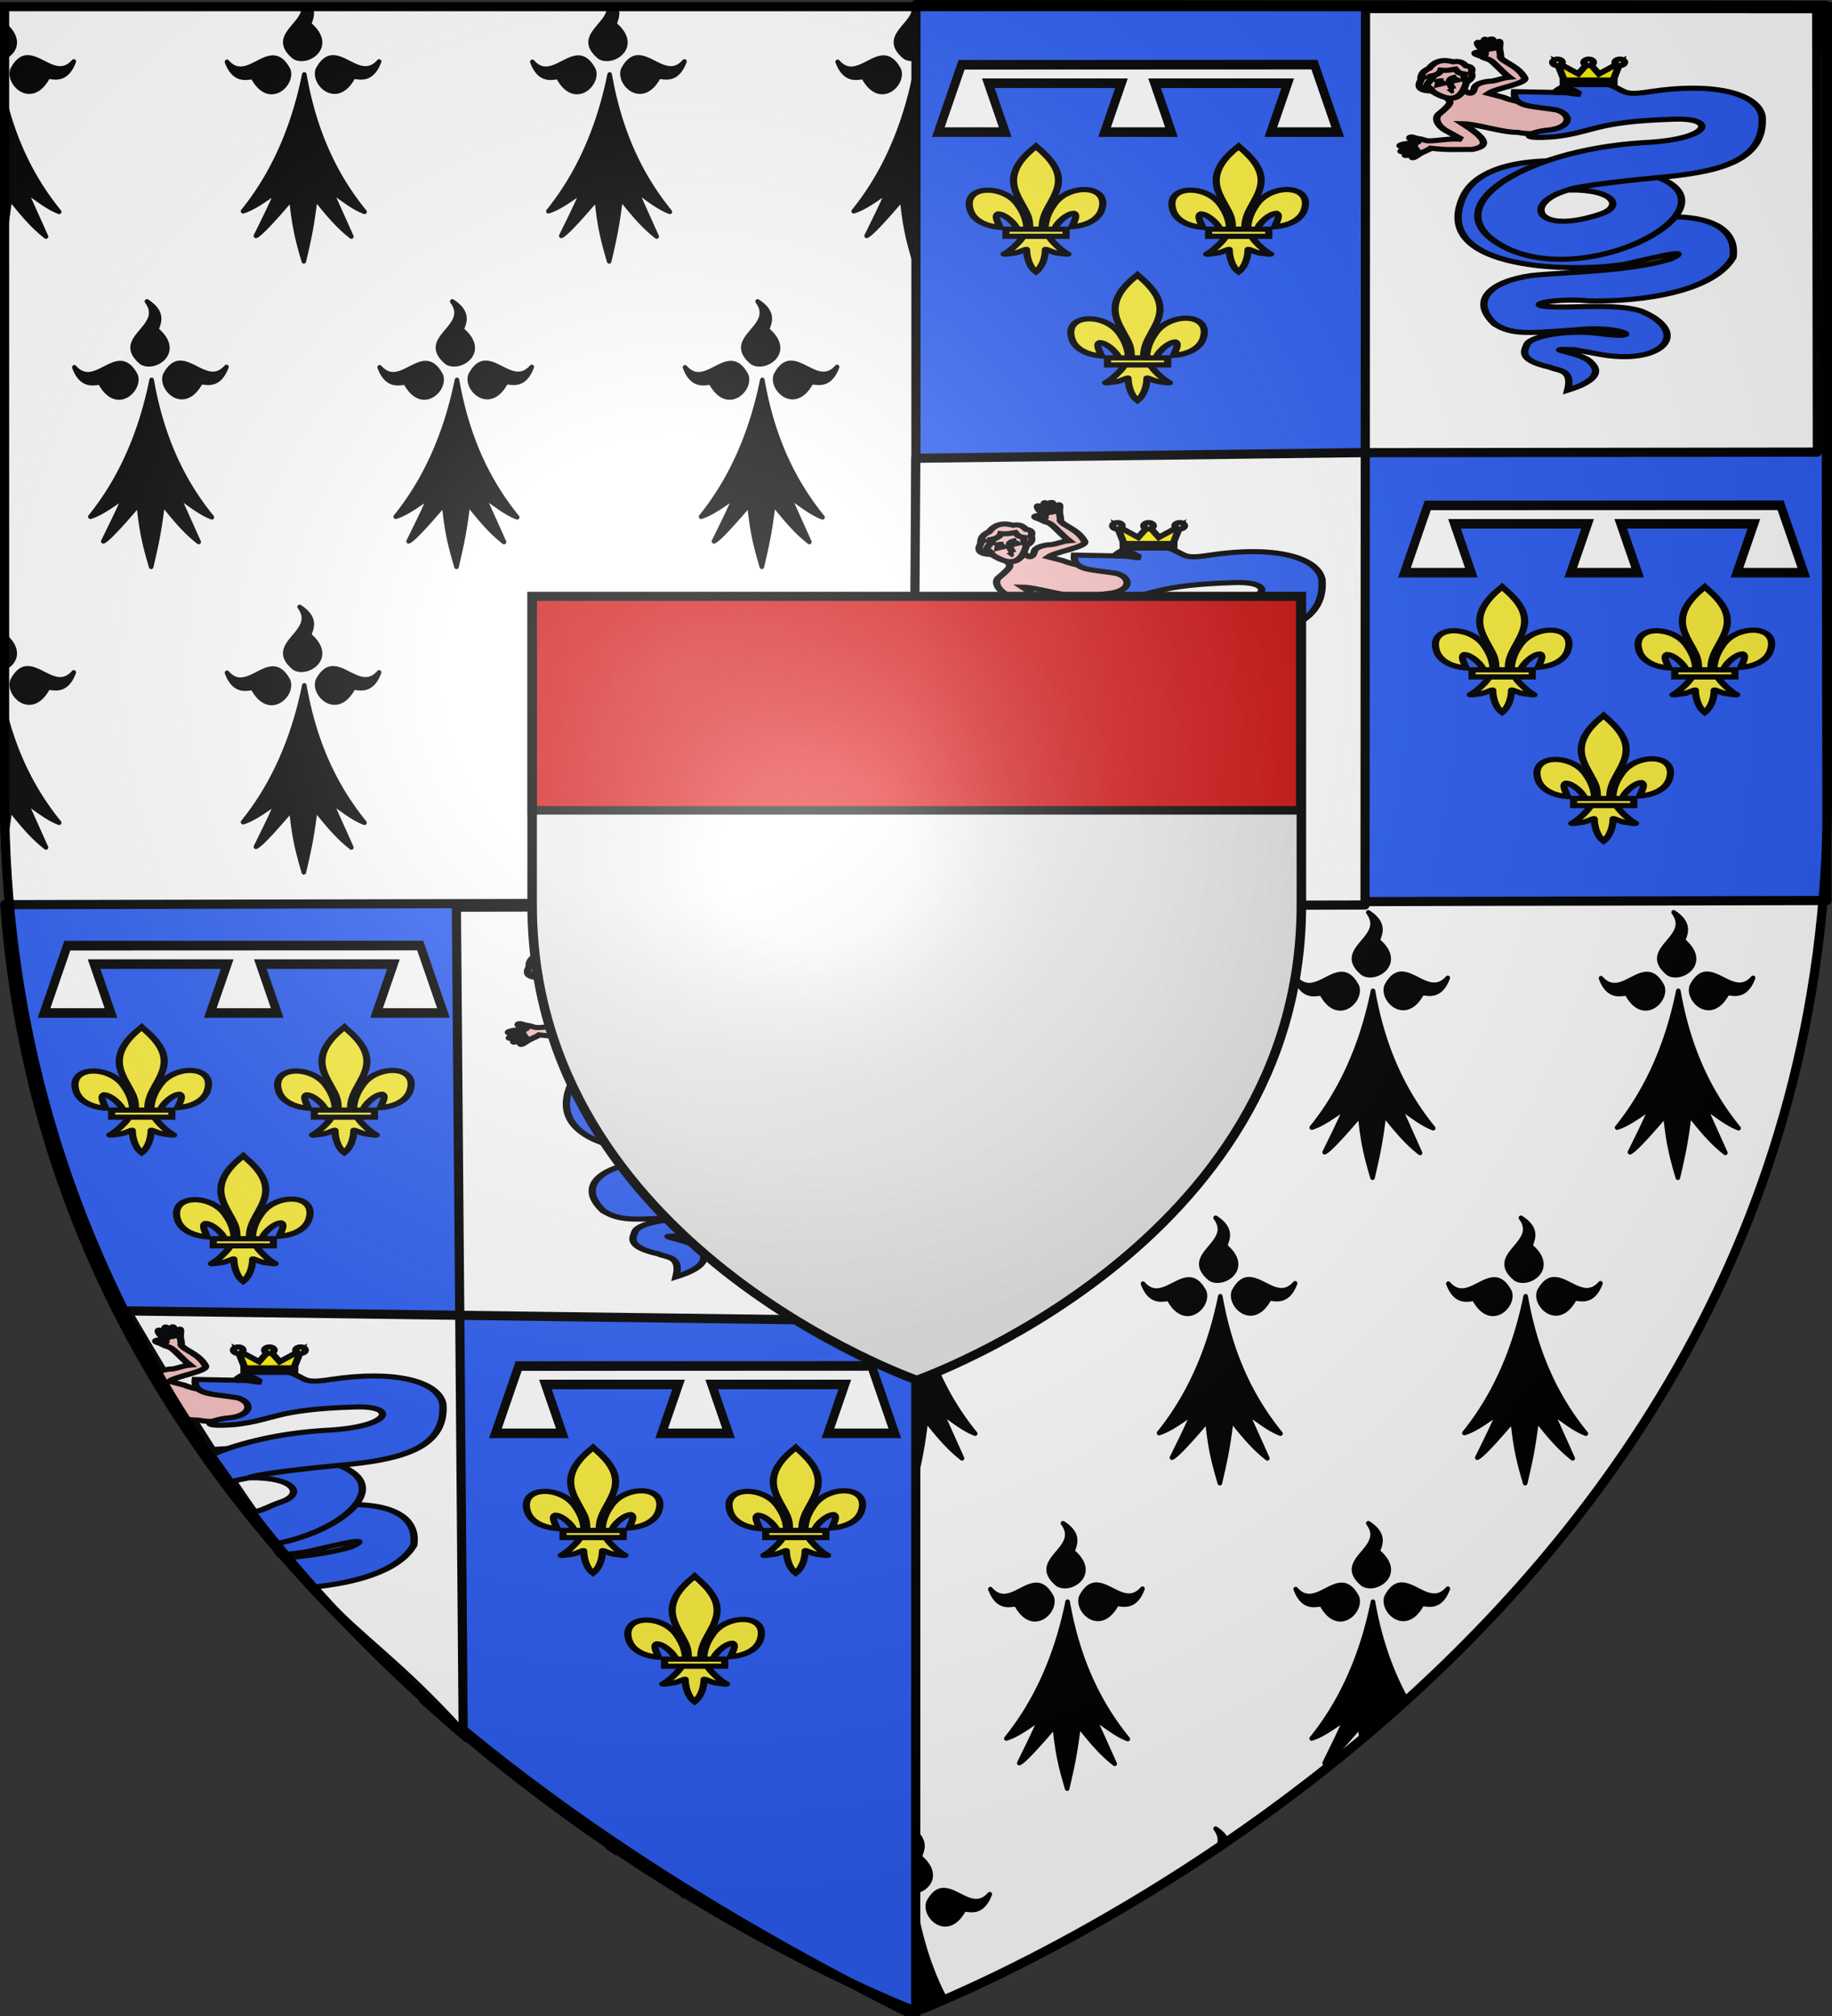 <svg xmlns="http://www.w3.org/2000/svg" xmlns:xlink="http://www.w3.org/1999/xlink" width="600" height="660" version="1.0"><rect width="100%" height="100%" fill="#333333" stroke="none"/><desc>Flag of Canton of Valais (Wallis)</desc><defs><radialGradient xlink:href="#b" id="d" cx="221.445" cy="226.331" r="300" fx="221.445" fy="226.331" gradientTransform="matrix(1.353 0 0 1.349 -77.63 -85.747)" gradientUnits="userSpaceOnUse"/><radialGradient xlink:href="#b" id="c" cx="221.445" cy="226.331" r="300" fx="221.445" fy="226.331" gradientTransform="matrix(1.353 0 0 1.349 -77.63 -85.747)" gradientUnits="userSpaceOnUse"/><linearGradient id="b"><stop offset="0" style="stop-color:white;stop-opacity:.314"/><stop offset=".19" style="stop-color:white;stop-opacity:.251"/><stop offset=".6" style="stop-color:#6b6b6b;stop-opacity:.125"/><stop offset="1" style="stop-color:black;stop-opacity:.125"/></linearGradient></defs><g style="display:inline"><path d="M300 658.5s298.5-112.32 298.5-397.772V2.176H1.5v258.552C1.5 546.18 300 658.5 300 658.5" style="fill:#fff;fill-opacity:1;fill-rule:evenodd;stroke:none;stroke-width:1px;stroke-linecap:butt;stroke-linejoin:miter;stroke-opacity:1"/><g style="display:inline"><path d="M1.5 2.188v15.968c3.668-1.238 6.6-5.652.75-10.75-.725-.419 1.21-2.504.375-5.218zm98.75 0c-.642 5.655-10.941 9.11-3.187 15.656 4.054 2.725 13.508-3.187 5.187-10.438-.725-.419 1.21-2.504.375-5.218zm100 0c-.642 5.655-10.941 9.11-3.187 15.656 4.054 2.725 13.508-3.187 5.187-10.438-.725-.419 1.21-2.504.375-5.218zm100 0c-.642 5.655-10.941 9.11-3.187 15.656 4.054 2.725 13.508-3.187 5.187-10.438-.725-.419 1.21-2.504.375-5.218zm100 0c-.642 5.655-10.941 9.11-3.187 15.656 4.054 2.725 13.508-3.187 5.187-10.438-.725-.419 1.21-2.504.375-5.218zm100 0c-.642 5.655-10.941 9.11-3.187 15.656 4.054 2.725 13.508-3.187 5.187-10.438-.725-.419 1.21-2.504.375-5.218zm98.25 3.75c-2.795 3.733-7.333 6.929-1.437 11.906.43.29.912.49 1.437.593zM9.406 18.063c-1.577.16-3.096 1.212-4.531 3.906-1.8 4.515 6.11 12.315 11.438 2.687.376-1.175 5.668 2.603 8.593-5.281-5.015 5.713-10.155-1.087-14.812-1.312-.228-.012-.462-.024-.688 0m100 0c-1.577.16-3.096 1.212-4.531 3.906-1.8 4.515 6.11 12.315 11.438 2.687.376-1.175 5.668 2.603 8.593-5.281-5.015 5.713-10.155-1.087-14.812-1.312-.228-.012-.462-.024-.688 0m100 0c-1.577.16-3.096 1.212-4.531 3.906-1.8 4.515 6.11 12.315 11.438 2.687.376-1.175 5.668 2.603 8.593-5.281-5.015 5.713-10.155-1.087-14.812-1.312-.228-.012-.462-.024-.688 0m100 0c-1.577.16-3.096 1.212-4.531 3.906-1.8 4.515 6.11 12.315 11.438 2.687.376-1.175 5.668 2.603 8.593-5.281-5.015 5.713-10.155-1.087-14.812-1.312-.228-.012-.462-.024-.688 0m100 0c-1.577.16-3.096 1.212-4.531 3.906-1.8 4.515 6.11 12.315 11.438 2.687.376-1.175 5.668 2.603 8.593-5.281-5.015 5.713-10.155-1.087-14.812-1.312-.228-.012-.462-.024-.688 0m100 0c-1.577.16-3.096 1.212-4.531 3.906-1.8 4.515 6.11 12.315 11.438 2.687.376-1.175 5.668 2.603 8.593-5.281-5.015 5.713-10.155-1.087-14.812-1.312-.228-.012-.462-.024-.688 0m-419.5.062c-4.657.226-9.797 7.088-14.812 1.375 2.925 7.884 8.248 4.106 8.625 5.281 5.327 9.628 13.206 1.828 11.406-2.687-1.64-3.078-3.396-4.057-5.219-3.969m100 0c-4.657.226-9.797 7.088-14.812 1.375 2.925 7.884 8.248 4.106 8.625 5.281 5.327 9.628 13.206 1.828 11.406-2.687-1.64-3.078-3.396-4.057-5.219-3.969m100 0c-4.657.226-9.797 7.088-14.812 1.375 2.925 7.884 8.248 4.106 8.625 5.281 5.327 9.628 13.206 1.828 11.406-2.687-1.64-3.078-3.396-4.057-5.219-3.969m100 0c-4.657.226-9.797 7.088-14.812 1.375 2.925 7.884 8.248 4.106 8.625 5.281 5.327 9.628 13.206 1.828 11.406-2.687-1.64-3.078-3.396-4.057-5.219-3.969m100 0c-4.657.226-9.797 7.088-14.812 1.375 2.925 7.884 8.248 4.106 8.625 5.281 5.327 9.628 13.206 1.828 11.406-2.687-1.64-3.078-3.396-4.057-5.219-3.969m100 0c-4.657.226-9.797 7.088-14.812 1.375 2.925 7.884 8.248 4.106 8.625 5.281 5.327 9.628 13.206 1.828 11.406-2.687-1.64-3.078-3.396-4.057-5.219-3.969m-489.5 5.5c-4.1 20.202-11.757 34.499-20.062 44.781 3.452-1.026 7.372-3.947 11.125-6.5-2.295 5.298-4.612 9.888-6.906 14.563 1.37-.504 5.72-5.203 11.624-12.125.926 9.516 2.193 14.016 4.063 20.469 1.489-6.443 2.569-10.866 3.75-20.657 3.56 4.378 6.996 8.776 11.813 12.531l-6.75-15.03c3.491 2.419 7.36 5.587 11.062 6.937-8.78-10.796-16.174-24.765-19.719-44.969m100 0c-4.1 20.202-11.757 34.499-20.062 44.781 3.452-1.026 7.372-3.947 11.125-6.5-2.295 5.298-4.612 9.888-6.906 14.563 1.37-.504 5.72-5.203 11.625-12.125.925 9.516 2.192 14.016 4.062 20.469 1.489-6.443 2.569-10.866 3.75-20.657 3.56 4.378 6.996 8.776 11.813 12.531l-6.75-15.03c3.491 2.419 7.36 5.587 11.062 6.937-8.78-10.796-16.174-24.765-19.719-44.969m100 0c-4.1 20.202-11.757 34.499-20.062 44.781 3.452-1.026 7.372-3.947 11.125-6.5-2.295 5.298-4.612 9.888-6.906 14.563 1.37-.504 5.72-5.203 11.625-12.125.925 9.516 2.192 14.016 4.062 20.469 1.489-6.443 2.569-10.866 3.75-20.657 3.56 4.378 6.996 8.776 11.813 12.531l-6.75-15.03c3.491 2.419 7.36 5.587 11.062 6.937-8.78-10.796-16.174-24.765-19.719-44.969m100 0c-4.1 20.202-11.757 34.499-20.062 44.781 3.452-1.026 7.372-3.947 11.125-6.5-2.295 5.298-4.612 9.888-6.906 14.563 1.37-.504 5.72-5.203 11.625-12.125.925 9.516 2.192 14.016 4.062 20.469 1.489-6.443 2.569-10.866 3.75-20.657 3.56 4.378 6.996 8.776 11.813 12.531l-6.75-15.03c3.491 2.419 7.36 5.587 11.062 6.937-8.78-10.796-16.174-24.765-19.719-44.969m100 0c-4.1 20.202-11.757 34.499-20.062 44.781 3.452-1.026 7.372-3.947 11.125-6.5-2.295 5.298-4.612 9.888-6.906 14.563 1.37-.504 5.72-5.203 11.625-12.125.925 9.516 2.192 14.016 4.062 20.469 1.489-6.443 2.569-10.866 3.75-20.657 3.56 4.378 6.996 8.776 11.813 12.531l-6.75-15.03c3.491 2.419 7.36 5.587 11.062 6.937-8.78-10.796-16.174-24.765-19.719-44.969M1.5 29.063v50.28c.902-4.124 1.673-8.337 2.5-15.187 3.56 4.378 6.996 8.776 11.813 12.531l-6.75-15.03c3.491 2.419 7.36 5.587 11.062 6.937C12.159 58.798 5.345 46.37 1.5 29.063m597 2.656c-4.334 16.006-11.007 27.836-18.156 36.687 3.452-1.026 7.372-3.947 11.125-6.5-2.295 5.298-4.612 9.888-6.907 14.563 1.37-.504 5.72-5.203 11.625-12.125.603 6.195 1.349 10.258 2.313 14.125zM48.875 97.938c6.307 8.48-11.32 11.88-1.812 19.906 4.054 2.725 13.508-3.187 5.187-10.438-1.075-.62 3.753-4.92-3.375-9.469m100 0c6.307 8.48-11.32 11.88-1.812 19.906 4.054 2.725 13.508-3.187 5.187-10.438-1.075-.62 3.753-4.92-3.375-9.469m100 0c6.307 8.48-11.32 11.88-1.812 19.906 4.054 2.725 13.508-3.187 5.187-10.438-1.075-.62 3.753-4.92-3.375-9.469m100 0c6.307 8.48-11.32 11.88-1.812 19.906 4.054 2.725 13.508-3.187 5.187-10.438-1.075-.62 3.753-4.92-3.375-9.469m100 0c6.307 8.48-11.32 11.88-1.812 19.906 4.054 2.725 13.508-3.187 5.187-10.438-1.075-.62 3.753-4.92-3.375-9.469m100 0c6.307 8.48-11.32 11.88-1.812 19.906 4.054 2.725 13.508-3.187 5.187-10.438-1.075-.62 3.753-4.92-3.375-9.469M59.406 118.062c-1.577.162-3.096 1.213-4.531 3.907-1.8 4.515 6.11 12.315 11.438 2.687.376-1.175 5.668 2.603 8.593-5.281-5.015 5.713-10.155-1.087-14.812-1.312-.228-.012-.462-.024-.688 0m100 0c-1.577.162-3.096 1.213-4.531 3.907-1.8 4.515 6.11 12.315 11.438 2.687.376-1.175 5.668 2.603 8.593-5.281-5.015 5.713-10.155-1.087-14.812-1.312-.228-.012-.462-.024-.688 0m100 0c-1.577.162-3.096 1.213-4.531 3.907-1.8 4.515 6.11 12.315 11.438 2.687.376-1.175 5.668 2.603 8.593-5.281-5.015 5.713-10.155-1.087-14.812-1.312-.228-.012-.462-.024-.688 0m100 0c-1.577.162-3.096 1.213-4.531 3.907-1.8 4.515 6.11 12.315 11.438 2.687.376-1.175 5.668 2.603 8.593-5.281-5.015 5.713-10.155-1.087-14.812-1.312-.228-.012-.462-.024-.688 0m100 0c-1.577.162-3.096 1.213-4.531 3.907-1.8 4.515 6.11 12.315 11.438 2.687.376-1.175 5.668 2.603 8.593-5.281-5.015 5.713-10.155-1.087-14.812-1.312-.228-.012-.462-.024-.688 0m100 0c-1.577.162-3.096 1.213-4.531 3.907-1.8 4.515 6.11 12.315 11.438 2.687.376-1.175 5.668 2.603 8.593-5.281-5.015 5.713-10.155-1.087-14.812-1.312-.228-.012-.462-.024-.688 0m-519.5.063c-4.657.226-9.797 7.088-14.812 1.375 2.925 7.884 8.248 4.106 8.625 5.281 5.327 9.628 13.206 1.828 11.406-2.687-1.64-3.078-3.396-4.057-5.219-3.969m100 0c-4.657.226-9.797 7.088-14.812 1.375 2.925 7.884 8.248 4.106 8.625 5.281 5.327 9.628 13.206 1.828 11.406-2.687-1.64-3.078-3.396-4.057-5.219-3.969m100 0c-4.657.226-9.797 7.088-14.812 1.375 2.925 7.884 8.248 4.106 8.625 5.281 5.327 9.628 13.206 1.828 11.406-2.687-1.64-3.078-3.396-4.057-5.219-3.969m100 0c-4.657.226-9.797 7.088-14.812 1.375 2.925 7.884 8.248 4.106 8.625 5.281 5.327 9.628 13.206 1.828 11.406-2.687-1.64-3.078-3.396-4.057-5.219-3.969m100 0c-4.657.226-9.797 7.088-14.812 1.375 2.925 7.884 8.248 4.106 8.625 5.281 5.327 9.628 13.206 1.828 11.406-2.687-1.64-3.078-3.396-4.057-5.219-3.969m100 0c-4.657.226-9.797 7.088-14.812 1.375 2.925 7.884 8.248 4.106 8.625 5.281 5.327 9.628 13.206 1.828 11.406-2.687-1.64-3.078-3.396-4.057-5.219-3.969m-489.5 5.5c-4.1 20.202-11.757 34.499-20.062 44.781 3.452-1.026 7.372-3.947 11.125-6.5-2.295 5.298-4.612 9.888-6.907 14.563 1.37-.504 5.72-5.203 11.626-12.125.925 9.516 2.192 14.016 4.062 20.469 1.489-6.443 2.569-10.866 3.75-20.657 3.56 4.378 6.996 8.776 11.813 12.531l-6.75-15.03c3.491 2.419 7.36 5.587 11.062 6.937-8.78-10.796-16.174-24.765-19.719-44.969m100 0c-4.1 20.202-11.757 34.499-20.062 44.781 3.452-1.026 7.372-3.947 11.125-6.5-2.295 5.298-4.612 9.888-6.906 14.563 1.37-.504 5.72-5.203 11.625-12.125.925 9.516 2.192 14.016 4.062 20.469 1.489-6.443 2.569-10.866 3.75-20.657 3.56 4.378 6.996 8.776 11.813 12.531l-6.75-15.03c3.491 2.419 7.36 5.587 11.062 6.937-8.78-10.796-16.174-24.765-19.719-44.969m100 0c-4.1 20.202-11.757 34.499-20.062 44.781 3.452-1.026 7.372-3.947 11.125-6.5-2.295 5.298-4.612 9.888-6.906 14.563 1.37-.504 5.72-5.203 11.625-12.125.925 9.516 2.192 14.016 4.062 20.469 1.489-6.443 2.569-10.866 3.75-20.657 3.56 4.378 6.996 8.776 11.813 12.531l-6.75-15.03c3.491 2.419 7.36 5.587 11.062 6.937-8.78-10.796-16.174-24.765-19.719-44.969m100 0c-4.1 20.202-11.757 34.499-20.062 44.781 3.452-1.026 7.372-3.947 11.125-6.5-2.295 5.298-4.612 9.888-6.906 14.563 1.37-.504 5.72-5.203 11.625-12.125.925 9.516 2.192 14.016 4.062 20.469 1.489-6.443 2.569-10.866 3.75-20.657 3.56 4.378 6.996 8.776 11.813 12.531l-6.75-15.03c3.491 2.419 7.36 5.587 11.062 6.937-8.78-10.796-16.174-24.765-19.719-44.969m100 0c-4.1 20.202-11.757 34.499-20.062 44.781 3.452-1.026 7.372-3.947 11.125-6.5-2.295 5.298-4.612 9.888-6.906 14.563 1.37-.504 5.72-5.203 11.625-12.125.925 9.516 2.192 14.016 4.062 20.469 1.489-6.443 2.569-10.866 3.75-20.657 3.56 4.378 6.996 8.776 11.813 12.531l-6.75-15.03c3.491 2.419 7.36 5.587 11.062 6.937-8.78-10.796-16.174-24.765-19.719-44.969m100 0c-4.1 20.202-11.757 34.499-20.062 44.781 3.452-1.026 7.372-3.947 11.125-6.5-2.295 5.298-4.612 9.888-6.907 14.563 1.37-.504 5.72-5.203 11.625-12.125.926 9.516 2.193 14.016 4.063 20.469 1.489-6.443 2.569-10.866 3.75-20.657 3.56 4.378 6.996 8.776 11.813 12.531l-6.75-15.03c3.491 2.419 7.36 5.587 11.062 6.937-8.78-10.796-16.174-24.765-19.719-44.969M98.875 197.938c6.307 8.48-11.32 11.88-1.812 19.906 4.054 2.725 13.508-3.187 5.187-10.438-1.075-.62 3.753-4.92-3.375-9.469m100 0c6.307 8.48-11.32 11.88-1.812 19.906 4.054 2.725 13.508-3.187 5.187-10.438-1.075-.62 3.753-4.92-3.375-9.469m100 0c6.307 8.48-11.32 11.88-1.812 19.906 4.054 2.725 13.508-3.187 5.187-10.438-1.075-.62 3.753-4.92-3.375-9.469m100 0c6.307 8.48-11.32 11.88-1.812 19.906 4.054 2.725 13.508-3.187 5.187-10.438-1.075-.62 3.753-4.92-3.375-9.469m100 0c6.307 8.48-11.32 11.88-1.812 19.906 4.054 2.725 13.508-3.187 5.187-10.438-1.075-.62 3.753-4.92-3.375-9.469M1.5 200.156v18c3.668-1.238 6.6-5.652.75-10.75-.897-.518 2.298-3.603-.75-7.25m597 5.781c-2.795 3.734-7.333 6.93-1.437 11.907.43.29.912.49 1.437.594zM9.406 218.063c-1.577.162-3.096 1.213-4.531 3.907-1.8 4.515 6.11 12.315 11.438 2.687.376-1.175 5.668 2.603 8.593-5.281-5.015 5.713-10.155-1.087-14.812-1.312-.228-.012-.462-.024-.688 0m100 0c-1.577.162-3.096 1.213-4.531 3.907-1.8 4.515 6.11 12.315 11.438 2.687.376-1.175 5.668 2.603 8.593-5.281-5.015 5.713-10.155-1.087-14.812-1.312-.228-.012-.462-.024-.688 0m100 0c-1.577.162-3.096 1.213-4.531 3.907-1.8 4.515 6.11 12.315 11.438 2.687.376-1.175 5.668 2.603 8.593-5.281-5.015 5.713-10.155-1.087-14.812-1.312-.228-.012-.462-.024-.688 0m100 0c-1.577.162-3.096 1.213-4.531 3.907-1.8 4.515 6.11 12.315 11.438 2.687.376-1.175 5.668 2.603 8.593-5.281-5.015 5.713-10.155-1.087-14.812-1.312-.228-.012-.462-.024-.688 0m100 0c-1.577.162-3.096 1.213-4.531 3.907-1.8 4.515 6.11 12.315 11.438 2.687.376-1.175 5.668 2.603 8.593-5.281-5.015 5.713-10.155-1.087-14.812-1.312-.228-.012-.462-.024-.688 0m100 0c-1.577.162-3.096 1.213-4.531 3.907-1.8 4.515 6.11 12.315 11.438 2.687.376-1.175 5.668 2.603 8.593-5.281-5.015 5.713-10.155-1.087-14.812-1.312-.228-.012-.462-.024-.688 0m-419.5.063c-4.657.226-9.797 7.088-14.812 1.375 2.925 7.884 8.248 4.106 8.625 5.281 5.327 9.628 13.206 1.828 11.406-2.687-1.64-3.078-3.396-4.057-5.219-3.969m100 0c-4.657.226-9.797 7.088-14.812 1.375 2.925 7.884 8.248 4.106 8.625 5.281 5.327 9.628 13.206 1.828 11.406-2.687-1.64-3.078-3.396-4.057-5.219-3.969m100 0c-4.657.226-9.797 7.088-14.812 1.375 2.925 7.884 8.248 4.106 8.625 5.281 5.327 9.628 13.206 1.828 11.406-2.687-1.64-3.078-3.396-4.057-5.219-3.969m100 0c-4.657.226-9.797 7.088-14.812 1.375 2.925 7.884 8.248 4.106 8.625 5.281 5.327 9.628 13.206 1.828 11.406-2.687-1.64-3.078-3.396-4.057-5.219-3.969m100 0c-4.657.226-9.797 7.088-14.812 1.375 2.925 7.884 8.248 4.106 8.625 5.281 5.327 9.628 13.206 1.828 11.406-2.687-1.64-3.078-3.396-4.057-5.219-3.969m100 0c-4.657.226-9.797 7.088-14.812 1.375 2.925 7.884 8.248 4.106 8.625 5.281 5.327 9.628 13.206 1.828 11.406-2.687-1.64-3.078-3.396-4.057-5.219-3.969m-489.5 5.5c-4.1 20.202-11.757 34.499-20.062 44.781 3.452-1.026 7.372-3.947 11.125-6.5-2.295 5.298-4.612 9.888-6.906 14.563 1.37-.504 5.72-5.203 11.624-12.125.926 9.516 2.193 14.016 4.063 20.469 1.489-6.443 2.569-10.866 3.75-20.657 3.56 4.378 6.996 8.776 11.813 12.531l-6.75-15.03c3.491 2.419 7.36 5.587 11.062 6.937-8.78-10.796-16.174-24.765-19.719-44.969m100 0c-4.1 20.202-11.757 34.499-20.062 44.781 3.452-1.026 7.372-3.947 11.125-6.5-2.295 5.298-4.612 9.888-6.906 14.563 1.37-.504 5.72-5.203 11.625-12.125.925 9.516 2.192 14.016 4.062 20.469 1.489-6.443 2.569-10.866 3.75-20.657 3.56 4.378 6.996 8.776 11.813 12.531l-6.75-15.03c3.491 2.419 7.36 5.587 11.062 6.937-8.78-10.796-16.174-24.765-19.719-44.969m100 0c-4.1 20.202-11.757 34.499-20.062 44.781 3.452-1.026 7.372-3.947 11.125-6.5-2.295 5.298-4.612 9.888-6.906 14.563 1.37-.504 5.72-5.203 11.625-12.125.925 9.516 2.192 14.016 4.062 20.469 1.489-6.443 2.569-10.866 3.75-20.657 3.56 4.378 6.996 8.776 11.813 12.531l-6.75-15.03c3.491 2.419 7.36 5.587 11.062 6.937-8.78-10.796-16.174-24.765-19.719-44.969m100 0c-4.1 20.202-11.757 34.499-20.062 44.781 3.452-1.026 7.372-3.947 11.125-6.5-2.295 5.298-4.612 9.888-6.906 14.563 1.37-.504 5.72-5.203 11.625-12.125.925 9.516 2.192 14.016 4.062 20.469 1.489-6.443 2.569-10.866 3.75-20.657 3.56 4.378 6.996 8.776 11.813 12.531l-6.75-15.03c3.491 2.419 7.36 5.587 11.062 6.937-8.78-10.796-16.174-24.765-19.719-44.969m100 0c-4.1 20.202-11.757 34.499-20.062 44.781 3.452-1.026 7.372-3.947 11.125-6.5-2.295 5.298-4.612 9.888-6.906 14.563 1.37-.504 5.72-5.203 11.625-12.125.925 9.516 2.192 14.016 4.062 20.469 1.489-6.443 2.569-10.866 3.75-20.657 3.56 4.378 6.996 8.776 11.813 12.531l-6.75-15.03c3.491 2.419 7.36 5.587 11.062 6.937-8.78-10.796-16.174-24.765-19.719-44.969M1.5 229.063v31.656c0 5.708.11 11.336.344 16.906.752-3.627 1.442-7.552 2.156-13.469 3.56 4.378 6.996 8.776 11.813 12.531l-6.75-15.03c3.491 2.419 7.36 5.587 11.062 6.937-7.966-9.796-14.78-22.224-18.625-39.531m597 2.656c-4.334 16.006-11.007 27.836-18.156 36.687 3.452-1.026 7.372-3.947 11.125-6.5-2.295 5.298-4.612 9.888-6.907 14.563 1.37-.504 5.72-5.203 11.625-12.125.53 5.442 1.168 9.223 1.97 12.687.217-5.377.343-10.806.343-16.312zM48.875 297.938c6.307 8.48-11.32 11.88-1.812 19.906 4.054 2.725 13.508-3.187 5.187-10.438-1.075-.62 3.753-4.92-3.375-9.469m100 0c6.307 8.48-11.32 11.88-1.812 19.906 4.054 2.725 13.508-3.187 5.187-10.438-1.075-.62 3.753-4.92-3.375-9.469m100 0c6.307 8.48-11.32 11.88-1.812 19.906 4.054 2.725 13.508-3.187 5.187-10.438-1.075-.62 3.753-4.92-3.375-9.469m100 0c6.307 8.48-11.32 11.88-1.812 19.906 4.054 2.725 13.508-3.187 5.187-10.438-1.075-.62 3.753-4.92-3.375-9.469m100 0c6.307 8.48-11.32 11.88-1.812 19.906 4.054 2.725 13.508-3.187 5.187-10.438-1.075-.62 3.753-4.92-3.375-9.469m100 0c6.307 8.48-11.32 11.88-1.812 19.906 4.054 2.725 13.508-3.187 5.187-10.438-1.075-.62 3.753-4.92-3.375-9.469M59.406 318.063c-1.577.16-3.096 1.212-4.531 3.906-1.8 4.515 6.11 12.315 11.438 2.687.376-1.175 5.668 2.603 8.593-5.281-5.015 5.713-10.155-1.087-14.812-1.312-.228-.012-.462-.024-.688 0m100 0c-1.577.16-3.096 1.212-4.531 3.906-1.8 4.515 6.11 12.315 11.438 2.687.376-1.175 5.668 2.603 8.593-5.281-5.015 5.713-10.155-1.087-14.812-1.312-.228-.012-.462-.024-.688 0m100 0c-1.577.16-3.096 1.212-4.531 3.906-1.8 4.515 6.11 12.315 11.438 2.687.376-1.175 5.668 2.603 8.593-5.281-5.015 5.713-10.155-1.087-14.812-1.312-.228-.012-.462-.024-.688 0m100 0c-1.577.16-3.096 1.212-4.531 3.906-1.8 4.515 6.11 12.315 11.438 2.687.376-1.175 5.668 2.603 8.593-5.281-5.015 5.713-10.155-1.087-14.812-1.312-.228-.012-.462-.024-.688 0m100 0c-1.577.16-3.096 1.212-4.531 3.906-1.8 4.515 6.11 12.315 11.438 2.687.376-1.175 5.668 2.603 8.593-5.281-5.015 5.713-10.155-1.087-14.812-1.312-.228-.012-.462-.024-.688 0m100 0c-1.577.16-3.096 1.212-4.531 3.906-1.8 4.515 6.11 12.315 11.438 2.687.376-1.175 5.668 2.603 8.593-5.281-5.015 5.713-10.155-1.087-14.812-1.312-.228-.012-.462-.024-.688 0m-519.5.062c-4.657.226-9.797 7.088-14.812 1.375 2.925 7.884 8.248 4.106 8.625 5.281 5.327 9.628 13.206 1.828 11.406-2.687-1.64-3.078-3.396-4.057-5.219-3.969m100 0c-4.657.226-9.797 7.088-14.812 1.375 2.925 7.884 8.248 4.106 8.625 5.281 5.327 9.628 13.206 1.828 11.406-2.687-1.64-3.078-3.396-4.057-5.219-3.969m100 0c-4.657.226-9.797 7.088-14.812 1.375 2.925 7.884 8.248 4.106 8.625 5.281 5.327 9.628 13.206 1.828 11.406-2.687-1.64-3.078-3.396-4.057-5.219-3.969m100 0c-4.657.226-9.797 7.088-14.812 1.375 2.925 7.884 8.248 4.106 8.625 5.281 5.327 9.628 13.206 1.828 11.406-2.687-1.64-3.078-3.396-4.057-5.219-3.969m100 0c-4.657.226-9.797 7.088-14.812 1.375 2.925 7.884 8.248 4.106 8.625 5.281 5.327 9.628 13.206 1.828 11.406-2.687-1.64-3.078-3.396-4.057-5.219-3.969m100 0c-4.657.226-9.797 7.088-14.812 1.375 2.925 7.884 8.248 4.106 8.625 5.281 5.327 9.628 13.206 1.828 11.406-2.687-1.64-3.078-3.396-4.057-5.219-3.969m-489.5 5.5c-4.1 20.202-11.757 34.499-20.062 44.781 3.452-1.026 7.372-3.947 11.125-6.5-2.295 5.298-4.612 9.888-6.907 14.563 1.37-.504 5.72-5.203 11.626-12.125.925 9.516 2.192 14.016 4.062 20.469 1.489-6.443 2.569-10.866 3.75-20.657 3.56 4.378 6.996 8.776 11.813 12.531l-6.75-15.03c3.491 2.419 7.36 5.587 11.062 6.937-8.78-10.796-16.174-24.765-19.719-44.969m100 0c-4.1 20.202-11.757 34.499-20.062 44.781 3.452-1.026 7.372-3.947 11.125-6.5-2.295 5.298-4.612 9.888-6.906 14.563 1.37-.504 5.72-5.203 11.625-12.125.925 9.516 2.192 14.016 4.062 20.469 1.489-6.443 2.569-10.866 3.75-20.657 3.56 4.378 6.996 8.776 11.813 12.531l-6.75-15.03c3.491 2.419 7.36 5.587 11.062 6.937-8.78-10.796-16.174-24.765-19.719-44.969m100 0c-4.1 20.202-11.757 34.499-20.062 44.781 3.452-1.026 7.372-3.947 11.125-6.5-2.295 5.298-4.612 9.888-6.906 14.563 1.37-.504 5.72-5.203 11.625-12.125.925 9.516 2.192 14.016 4.062 20.469 1.489-6.443 2.569-10.866 3.75-20.657 3.56 4.378 6.996 8.776 11.813 12.531l-6.75-15.03c3.491 2.419 7.36 5.587 11.062 6.937-8.78-10.796-16.174-24.765-19.719-44.969m100 0c-4.1 20.202-11.757 34.499-20.062 44.781 3.452-1.026 7.372-3.947 11.125-6.5-2.295 5.298-4.612 9.888-6.906 14.563 1.37-.504 5.72-5.203 11.625-12.125.925 9.516 2.192 14.016 4.062 20.469 1.489-6.443 2.569-10.866 3.75-20.657 3.56 4.378 6.996 8.776 11.813 12.531l-6.75-15.03c3.491 2.419 7.36 5.587 11.062 6.937-8.78-10.796-16.174-24.765-19.719-44.969m100 0c-4.1 20.202-11.757 34.499-20.062 44.781 3.452-1.026 7.372-3.947 11.125-6.5-2.295 5.298-4.612 9.888-6.906 14.563 1.37-.504 5.72-5.203 11.625-12.125.925 9.516 2.192 14.016 4.062 20.469 1.489-6.443 2.569-10.866 3.75-20.657 3.56 4.378 6.996 8.776 11.813 12.531l-6.75-15.03c3.491 2.419 7.36 5.587 11.062 6.937-8.78-10.796-16.174-24.765-19.719-44.969m100 0c-4.1 20.202-11.757 34.499-20.062 44.781 3.452-1.026 7.372-3.947 11.125-6.5-2.295 5.298-4.612 9.888-6.907 14.563 1.37-.504 5.72-5.203 11.625-12.125.926 9.516 2.193 14.016 4.063 20.469 1.489-6.443 2.569-10.866 3.75-20.657 3.56 4.378 6.996 8.776 11.813 12.531l-6.75-15.03c3.491 2.419 7.36 5.587 11.062 6.937-8.78-10.796-16.174-24.765-19.719-44.969M98.875 397.938c6.307 8.48-11.32 11.88-1.812 19.906 4.054 2.725 13.508-3.187 5.187-10.438-1.075-.62 3.753-4.92-3.375-9.469m100 0c6.307 8.48-11.32 11.88-1.812 19.906 4.054 2.725 13.508-3.187 5.187-10.438-1.075-.62 3.753-4.92-3.375-9.469m100 0c6.307 8.48-11.32 11.88-1.812 19.906 4.054 2.725 13.508-3.187 5.187-10.438-1.075-.62 3.753-4.92-3.375-9.469m100 0c6.307 8.48-11.32 11.88-1.812 19.906 4.054 2.725 13.508-3.187 5.187-10.438-1.075-.62 3.753-4.92-3.375-9.469m100 0c6.307 8.48-11.32 11.88-1.812 19.906 4.054 2.725 13.508-3.187 5.187-10.438-1.075-.62 3.753-4.92-3.375-9.469m-389.469 20.125c-1.577.16-3.096 1.212-4.531 3.906-1.8 4.515 6.11 12.315 11.438 2.687.376-1.175 5.668 2.603 8.593-5.281-5.015 5.713-10.155-1.087-14.812-1.312-.228-.012-.462-.024-.688 0m100 0c-1.577.16-3.096 1.212-4.531 3.906-1.8 4.515 6.11 12.315 11.438 2.687.376-1.175 5.668 2.603 8.593-5.281-5.015 5.713-10.155-1.087-14.812-1.312-.228-.012-.462-.024-.688 0m100 0c-1.577.16-3.096 1.212-4.531 3.906-1.8 4.515 6.11 12.315 11.438 2.687.376-1.175 5.668 2.603 8.593-5.281-5.015 5.713-10.155-1.087-14.812-1.312-.228-.012-.462-.024-.688 0m100 0c-1.577.16-3.096 1.212-4.531 3.906-1.8 4.515 6.11 12.315 11.438 2.687.376-1.175 5.668 2.603 8.593-5.281-5.015 5.713-10.155-1.087-14.812-1.312-.228-.012-.462-.024-.688 0m100 0c-1.577.16-3.096 1.212-4.531 3.906-1.8 4.515 6.11 12.315 11.438 2.687.376-1.175 5.668 2.603 8.593-5.281-5.015 5.713-10.155-1.087-14.812-1.312-.228-.012-.462-.024-.688 0m-419.5.062c-4.657.226-9.797 7.088-14.812 1.375 2.925 7.884 8.248 4.106 8.625 5.281 5.327 9.628 13.206 1.828 11.406-2.687-1.64-3.078-3.396-4.057-5.219-3.969m100 0c-4.657.226-9.797 7.088-14.812 1.375 2.925 7.884 8.248 4.106 8.625 5.281 5.327 9.628 13.206 1.828 11.406-2.687-1.64-3.078-3.396-4.057-5.219-3.969m100 0c-4.657.226-9.797 7.088-14.812 1.375 2.925 7.884 8.248 4.106 8.625 5.281 5.327 9.628 13.206 1.828 11.406-2.687-1.64-3.078-3.396-4.057-5.219-3.969m100 0c-4.657.226-9.797 7.088-14.812 1.375 2.925 7.884 8.248 4.106 8.625 5.281 5.327 9.628 13.206 1.828 11.406-2.687-1.64-3.078-3.396-4.057-5.219-3.969m100 0c-4.657.226-9.797 7.088-14.812 1.375 2.925 7.884 8.248 4.106 8.625 5.281 5.327 9.628 13.206 1.828 11.406-2.687-1.64-3.078-3.396-4.057-5.219-3.969m-389.5 5.5c-4.1 20.202-11.757 34.499-20.062 44.781 3.452-1.026 7.372-3.947 11.125-6.5-2.295 5.298-4.612 9.888-6.906 14.563 1.37-.504 5.72-5.203 11.624-12.125.926 9.516 2.193 14.016 4.063 20.469 1.489-6.443 2.569-10.866 3.75-20.657 3.56 4.378 6.996 8.776 11.813 12.531l-6.75-15.03c3.491 2.419 7.36 5.587 11.062 6.937-8.78-10.796-16.174-24.765-19.719-44.969m100 0c-4.1 20.202-11.757 34.499-20.062 44.781 3.452-1.026 7.372-3.947 11.125-6.5-2.295 5.298-4.612 9.888-6.906 14.563 1.37-.504 5.72-5.203 11.625-12.125.925 9.516 2.192 14.016 4.062 20.469 1.489-6.443 2.569-10.866 3.75-20.657 3.56 4.378 6.996 8.776 11.813 12.531l-6.75-15.03c3.491 2.419 7.36 5.587 11.062 6.937-8.78-10.796-16.174-24.765-19.719-44.969m100 0c-4.1 20.202-11.757 34.499-20.062 44.781 3.452-1.026 7.372-3.947 11.125-6.5-2.295 5.298-4.612 9.888-6.906 14.563 1.37-.504 5.72-5.203 11.625-12.125.925 9.516 2.192 14.016 4.062 20.469 1.489-6.443 2.569-10.866 3.75-20.657 3.56 4.378 6.996 8.776 11.813 12.531l-6.75-15.03c3.491 2.419 7.36 5.587 11.062 6.937-8.78-10.796-16.174-24.765-19.719-44.969m100 0c-4.1 20.202-11.757 34.499-20.062 44.781 3.452-1.026 7.372-3.947 11.125-6.5-2.295 5.298-4.612 9.888-6.906 14.563 1.37-.504 5.72-5.203 11.625-12.125.925 9.516 2.192 14.016 4.062 20.469 1.489-6.443 2.569-10.866 3.75-20.657 3.56 4.378 6.996 8.776 11.813 12.531l-6.75-15.03c3.491 2.419 7.36 5.587 11.062 6.937-8.78-10.796-16.174-24.765-19.719-44.969m100 0c-4.1 20.202-11.757 34.499-20.062 44.781 3.452-1.026 7.372-3.947 11.125-6.5-2.295 5.298-4.612 9.888-6.906 14.563 1.37-.504 5.72-5.203 11.625-12.125.925 9.516 2.192 14.016 4.062 20.469 1.489-6.443 2.569-10.866 3.75-20.657 3.56 4.378 6.996 8.776 11.813 12.531l-6.75-15.03c3.491 2.419 7.36 5.587 11.062 6.937-8.78-10.796-16.174-24.765-19.719-44.969m-351.531 74.313c6.307 8.48-11.32 11.88-1.812 19.906 4.054 2.725 13.508-3.187 5.187-10.438-1.075-.62 3.753-4.92-3.375-9.469m100 0c6.307 8.48-11.32 11.88-1.812 19.906 4.054 2.725 13.508-3.187 5.187-10.438-1.075-.62 3.753-4.92-3.375-9.469m100 0c6.307 8.48-11.32 11.88-1.812 19.906 4.054 2.725 13.508-3.187 5.187-10.438-1.075-.62 3.753-4.92-3.375-9.469m100 0c6.307 8.48-11.32 11.88-1.812 19.906 4.054 2.725 13.508-3.187 5.187-10.438-1.075-.62 3.753-4.92-3.375-9.469m-289.469 20.125c-1.577.16-3.096 1.212-4.531 3.906-1.8 4.515 6.11 12.315 11.438 2.687.376-1.175 5.668 2.603 8.593-5.281-5.015 5.713-10.155-1.087-14.812-1.312-.228-.012-.462-.024-.688 0m100 0c-1.577.16-3.096 1.212-4.531 3.906-1.8 4.515 6.11 12.315 11.438 2.687.376-1.175 5.668 2.603 8.593-5.281-5.015 5.713-10.155-1.087-14.812-1.312-.228-.012-.462-.024-.688 0m100 0c-1.577.16-3.096 1.212-4.531 3.906-1.8 4.515 6.11 12.315 11.438 2.687.376-1.175 5.668 2.603 8.593-5.281-5.015 5.713-10.155-1.087-14.812-1.312-.228-.012-.462-.024-.688 0m100 0c-1.577.16-3.096 1.212-4.531 3.906-1.8 4.515 6.11 12.315 11.438 2.687.376-1.175 5.668 2.603 8.593-5.281-5.015 5.713-10.155-1.087-14.812-1.312-.228-.012-.462-.024-.688 0m-319.5.062c-4.657.226-9.797 7.088-14.812 1.375 2.925 7.884 8.248 4.106 8.625 5.281 5.327 9.628 13.206 1.828 11.406-2.687-1.64-3.078-3.396-4.057-5.219-3.969m100 0c-4.657.226-9.797 7.088-14.812 1.375 2.925 7.884 8.248 4.106 8.625 5.281 5.327 9.628 13.206 1.828 11.406-2.687-1.64-3.078-3.396-4.057-5.219-3.969m100 0c-4.657.226-9.797 7.088-14.812 1.375 2.925 7.884 8.248 4.106 8.625 5.281 5.327 9.628 13.206 1.828 11.406-2.687-1.64-3.078-3.396-4.057-5.219-3.969m100 0c-4.657.226-9.797 7.088-14.812 1.375 2.925 7.884 8.248 4.106 8.625 5.281 5.327 9.628 13.206 1.828 11.406-2.687-1.64-3.078-3.396-4.057-5.219-3.969m-289.5 5.5c-2.663 13.117-6.822 23.75-11.687 32.406a526 526 0 0 0 14.656 12.844c.207-1.443.415-2.978.625-4.719 3.56 4.378 6.996 8.776 11.813 12.532l-6.75-15.032c3.491 2.42 7.36 5.588 11.062 6.938-8.78-10.796-16.174-24.765-19.719-44.969m100 0c-4.1 20.202-11.757 34.499-20.062 44.781 3.452-1.026 7.372-3.947 11.125-6.5-2.295 5.298-4.612 9.888-6.906 14.563 1.37-.504 5.72-5.203 11.625-12.125.925 9.516 2.192 14.016 4.062 20.468 1.489-6.442 2.569-10.865 3.75-20.656 3.56 4.378 6.996 8.776 11.813 12.532l-6.75-15.032c3.491 2.42 7.36 5.588 11.062 6.938-8.78-10.796-16.174-24.765-19.719-44.969m100 0c-4.1 20.202-11.757 34.499-20.062 44.781 3.452-1.026 7.372-3.947 11.125-6.5-2.295 5.298-4.612 9.888-6.906 14.563 1.37-.504 5.72-5.203 11.625-12.125.925 9.516 2.192 14.016 4.062 20.468 1.489-6.442 2.569-10.865 3.75-20.656 3.56 4.378 6.996 8.776 11.813 12.532l-6.75-15.032c3.491 2.42 7.36 5.588 11.062 6.938-8.78-10.796-16.174-24.765-19.719-44.969m100 0c-4.1 20.202-11.757 34.499-20.062 44.781 3.452-1.026 7.372-3.947 11.125-6.5-2.295 5.298-4.612 9.888-6.906 14.563 1.37-.504 5.72-5.203 11.625-12.125.158 1.627.32 3.069.5 4.437a526 526 0 0 0 14.78-12.937c-4.852-8.684-8.767-19.14-11.062-32.219m-251.531 74.313c1.731 2.327 1.663 4.268.844 6.03.913.622 1.811 1.234 2.719 1.845.597-1.78 1.324-4.757-3.563-7.875m100 0c6.307 8.48-11.32 11.88-1.812 19.906 4.054 2.725 13.508-3.187 5.187-10.438-1.075-.62 3.753-4.92-3.375-9.468m100 0c1.938 2.605 1.631 4.728.531 6.656 1.092-.74 2.182-1.494 3.281-2.25-.364-1.35-1.397-2.865-3.812-4.407m-89.469 20.125c-1.577.16-3.096 1.212-4.531 3.906-1.8 4.515 6.11 12.315 11.438 2.687.376-1.175 5.668 2.603 8.593-5.281-5.015 5.713-10.155-1.087-14.812-1.312-.228-.012-.462-.024-.688 0m-19.5.062c-4.657.226-9.797 7.088-14.812 1.375 2.925 7.884 8.248 4.106 8.625 5.281 5.327 9.628 13.206 1.828 11.406-2.687-1.64-3.078-3.396-4.057-5.219-3.969m-65 1.25a9 9 0 0 1-.5.531c.07.043.148.082.219.125.094-.22.192-.414.281-.656m150.188.125c.075.204.14.374.219.563.063-.039.124-.087.187-.125a10 10 0 0 1-.406-.438m-74.688 4.125c-2.48 12.221-6.279 22.276-10.719 30.594C296.187 657.05 300 658.5 300 658.5s3.894-1.478 10.531-4.375c-4.42-8.34-7.979-18.27-10.125-30.5" style="fill:#000;fill-opacity:1;fill-rule:evenodd;stroke:#000;stroke-width:1.5;stroke-linecap:round;stroke-linejoin:round;stroke-miterlimit:4;stroke-dasharray:none;stroke-opacity:1;display:inline" transform="translate(-.75 .75)"/></g></g><g style="display:inline"><path d="M299.902 660.087C118.602 570.079 13.372 451.893 1.538 296.17l596.826-1.358-.446-293.121L299.99 1.5z" style="fill:#2b5df2;fill-opacity:1;fill-rule:nonzero;stroke:#000;stroke-width:3;stroke-linecap:round;stroke-linejoin:round;stroke-miterlimit:4;stroke-dasharray:none;stroke-dashoffset:0;stroke-opacity:1;display:inline"/></g><path d="M41.5 429.16c65.31 111.543 68.306 92.73 109.12 137.34l1.076.087-2.225-269.58 146.27-.352 151.322-.379.039-73.774.116-219.698 147.753.027.224 145.184-150.075.184-145.185 1.832-.965 145.775-1.019 136.746z" style="fill:#fff;fill-opacity:1;fill-rule:nonzero;stroke:#000;stroke-width:3;stroke-linecap:round;stroke-linejoin:round;stroke-miterlimit:4;stroke-dasharray:none;stroke-dashoffset:0;stroke-opacity:1;display:inline"/><g style="display:inline"><g style="stroke:#000;stroke-width:37.837;stroke-miterlimit:4;stroke-dasharray:none;stroke-opacity:1"><path d="M407.03 608.7c1.424-61.957 16.75-119.54 45.289-174.11 74.714-157.185 302.92-153.431 252.615 38.812-18.537 70.84-81.509 112.474-156.319 119.615 5.4-18.665 35.1-84.652 11.125-97.562-38.339 1.449-85.945 67.706-97.393 99.301-1.653 4.536-1.19 9.778-3.036 14.24" style="opacity:1;fill:#fcef3c;fill-opacity:1;fill-rule:evenodd;stroke:#000;stroke-width:37.837;stroke-linecap:butt;stroke-linejoin:miter;stroke-miterlimit:4;stroke-dasharray:none;stroke-opacity:1;display:inline" transform="matrix(.062 0 0 .045 317.021 47.544)"/><g style="opacity:1;stroke:#000;stroke-width:37.837;stroke-miterlimit:4;stroke-dasharray:none;stroke-opacity:1;display:inline"><g style="fill:#fcef3c;fill-opacity:1;stroke:#000;stroke-width:37.837;stroke-miterlimit:4;stroke-dasharray:none;stroke-opacity:1"><path d="M350.523 657.372c-1.425-61.956-16.751-119.54-45.29-174.108-74.714-157.186-302.92-153.432-252.615 38.81 18.537 70.84 81.509 112.475 156.319 119.616-5.4-18.665-35.1-84.652-11.124-97.562 38.338 1.449 85.944 67.705 97.392 99.301 1.653 4.536 1.19 9.778 3.036 14.24" style="fill:#fcef3c;fill-opacity:1;fill-rule:evenodd;stroke:#000;stroke-width:37.837;stroke-linecap:butt;stroke-linejoin:miter;stroke-miterlimit:4;stroke-dasharray:none;stroke-opacity:1" transform="matrix(.062 0 0 .045 314.614 45.55)"/><path d="M393.626 57.12c-78.714 84.85-131.565 182.962-108.781 298.031 12.57 63.484 43.041 122.28 64.53 183.438 13.437 38.37 16.873 78.452 15.282 118.781h66.781c-3.196-40.626 3.807-79.998 15.282-118.781 20.474-61.538 51.625-119.906 64.53-183.438 24.129-118.779-32.506-208.36-108.437-297.656l-4.64-5.918z" style="fill:#fcef3c;fill-opacity:1;fill-rule:nonzero;stroke:#000;stroke-width:37.837;stroke-linecap:butt;stroke-linejoin:miter;stroke-miterlimit:4;stroke-dasharray:none;stroke-opacity:1" transform="matrix(.062 0 0 .045 314.614 45.55)"/><path d="M331.345 704.401c-13.962 39.13-70.889 110.792-101.125 131.22-7.843 5.297 37.486-3.052 57.78-7.5 26.62-5.835 61.218-34.198 60.407-24.188-.075 45.838 12.811 122.324 46.406 157.468l3.182 3.388 3.287-3.388c33.578-39.17 46.238-108.042 46.406-157.468-.81-10.01 33.788 18.353 60.407 24.187 20.295 4.449 65.623 12.798 57.78 7.5-30.236-20.427-87.131-92.089-101.093-131.219z" style="fill:#fcef3c;fill-opacity:1;fill-rule:evenodd;stroke:#000;stroke-width:37.837;stroke-linecap:butt;stroke-linejoin:miter;stroke-miterlimit:4;stroke-dasharray:none;stroke-opacity:1" transform="matrix(.062 0 0 .045 314.614 45.55)"/><path d="M239.352 655.379H557.24v51.503H239.352z" style="fill:#fcef3c;fill-opacity:1;stroke:#000;stroke-width:37.837;stroke-miterlimit:4;stroke-dasharray:none;stroke-opacity:1" transform="matrix(.062 0 0 .045 314.614 45.55)"/></g></g></g><path d="m146.984 107.39-27.658 72.954h79.633l-20.078-52.981h158.524l-20.079 52.98h79.633l-20.078-52.98h158.524l-20.079 52.98h79.633l-27.72-73.105z" style="fill:#fff;fill-opacity:1;fill-rule:evenodd;stroke:#000;stroke-width:10.408;stroke-linecap:butt;stroke-linejoin:miter;stroke-miterlimit:4;stroke-dasharray:none;stroke-opacity:1;display:inline" transform="matrix(.275 0 0 .302 274.503 -11.219)"/><g style="stroke:#000;stroke-width:37.837;stroke-miterlimit:4;stroke-dasharray:none;stroke-opacity:1"><path d="M407.03 608.7c1.424-61.957 16.75-119.54 45.289-174.11 74.714-157.185 302.92-153.431 252.615 38.812-18.537 70.84-81.509 112.474-156.319 119.615 5.4-18.665 35.1-84.652 11.125-97.562-38.339 1.449-85.945 67.706-97.393 99.301-1.653 4.536-1.19 9.778-3.036 14.24" style="opacity:1;fill:#fcef3c;fill-opacity:1;fill-rule:evenodd;stroke:#000;stroke-width:37.837;stroke-linecap:butt;stroke-linejoin:miter;stroke-miterlimit:4;stroke-dasharray:none;stroke-opacity:1;display:inline" transform="matrix(.062 0 0 .045 383.4 47.544)"/><g style="opacity:1;stroke:#000;stroke-width:37.837;stroke-miterlimit:4;stroke-dasharray:none;stroke-opacity:1;display:inline"><g style="fill:#fcef3c;fill-opacity:1;stroke:#000;stroke-width:37.837;stroke-miterlimit:4;stroke-dasharray:none;stroke-opacity:1"><path d="M350.523 657.372c-1.425-61.956-16.751-119.54-45.29-174.108-74.714-157.186-302.92-153.432-252.615 38.81 18.537 70.84 81.509 112.475 156.319 119.616-5.4-18.665-35.1-84.652-11.124-97.562 38.338 1.449 85.944 67.705 97.392 99.301 1.653 4.536 1.19 9.778 3.036 14.24" style="fill:#fcef3c;fill-opacity:1;fill-rule:evenodd;stroke:#000;stroke-width:37.837;stroke-linecap:butt;stroke-linejoin:miter;stroke-miterlimit:4;stroke-dasharray:none;stroke-opacity:1" transform="matrix(.062 0 0 .045 380.993 45.55)"/><path d="M393.626 57.12c-78.714 84.85-131.565 182.962-108.781 298.031 12.57 63.484 43.041 122.28 64.53 183.438 13.437 38.37 16.873 78.452 15.282 118.781h66.781c-3.196-40.626 3.807-79.998 15.282-118.781 20.474-61.538 51.625-119.906 64.53-183.438 24.129-118.779-32.506-208.36-108.437-297.656l-4.64-5.918z" style="fill:#fcef3c;fill-opacity:1;fill-rule:nonzero;stroke:#000;stroke-width:37.837;stroke-linecap:butt;stroke-linejoin:miter;stroke-miterlimit:4;stroke-dasharray:none;stroke-opacity:1" transform="matrix(.062 0 0 .045 380.993 45.55)"/><path d="M331.345 704.401c-13.962 39.13-70.889 110.792-101.125 131.22-7.843 5.297 37.486-3.052 57.78-7.5 26.62-5.835 61.218-34.198 60.407-24.188-.075 45.838 12.811 122.324 46.406 157.468l3.182 3.388 3.287-3.388c33.578-39.17 46.238-108.042 46.406-157.468-.81-10.01 33.788 18.353 60.407 24.187 20.295 4.449 65.623 12.798 57.78 7.5-30.236-20.427-87.131-92.089-101.093-131.219z" style="fill:#fcef3c;fill-opacity:1;fill-rule:evenodd;stroke:#000;stroke-width:37.837;stroke-linecap:butt;stroke-linejoin:miter;stroke-miterlimit:4;stroke-dasharray:none;stroke-opacity:1" transform="matrix(.062 0 0 .045 380.993 45.55)"/><path d="M239.352 655.379H557.24v51.503H239.352z" style="fill:#fcef3c;fill-opacity:1;stroke:#000;stroke-width:37.837;stroke-miterlimit:4;stroke-dasharray:none;stroke-opacity:1" transform="matrix(.062 0 0 .045 380.993 45.55)"/></g></g></g><g style="stroke:#000;stroke-width:37.837;stroke-miterlimit:4;stroke-dasharray:none;stroke-opacity:1"><path d="M407.03 608.7c1.424-61.957 16.75-119.54 45.289-174.11 74.714-157.185 302.92-153.431 252.615 38.812-18.537 70.84-81.509 112.474-156.319 119.615 5.4-18.665 35.1-84.652 11.125-97.562-38.339 1.449-85.945 67.706-97.393 99.301-1.653 4.536-1.19 9.778-3.036 14.24" style="opacity:1;fill:#fcef3c;fill-opacity:1;fill-rule:evenodd;stroke:#000;stroke-width:37.837;stroke-linecap:butt;stroke-linejoin:miter;stroke-miterlimit:4;stroke-dasharray:none;stroke-opacity:1;display:inline" transform="matrix(.062 0 0 .045 350.277 89.663)"/><g style="opacity:1;stroke:#000;stroke-width:37.837;stroke-miterlimit:4;stroke-dasharray:none;stroke-opacity:1;display:inline"><g style="fill:#fcef3c;fill-opacity:1;stroke:#000;stroke-width:37.837;stroke-miterlimit:4;stroke-dasharray:none;stroke-opacity:1"><path d="M350.523 657.372c-1.425-61.956-16.751-119.54-45.29-174.108-74.714-157.186-302.92-153.432-252.615 38.81 18.537 70.84 81.509 112.475 156.319 119.616-5.4-18.665-35.1-84.652-11.124-97.562 38.338 1.449 85.944 67.705 97.392 99.301 1.653 4.536 1.19 9.778 3.036 14.24" style="fill:#fcef3c;fill-opacity:1;fill-rule:evenodd;stroke:#000;stroke-width:37.837;stroke-linecap:butt;stroke-linejoin:miter;stroke-miterlimit:4;stroke-dasharray:none;stroke-opacity:1" transform="matrix(.062 0 0 .045 347.87 87.67)"/><path d="M393.626 57.12c-78.714 84.85-131.565 182.962-108.781 298.031 12.57 63.484 43.041 122.28 64.53 183.438 13.437 38.37 16.873 78.452 15.282 118.781h66.781c-3.196-40.626 3.807-79.998 15.282-118.781 20.474-61.538 51.625-119.906 64.53-183.438 24.129-118.779-32.506-208.36-108.437-297.656l-4.64-5.918z" style="fill:#fcef3c;fill-opacity:1;fill-rule:nonzero;stroke:#000;stroke-width:37.837;stroke-linecap:butt;stroke-linejoin:miter;stroke-miterlimit:4;stroke-dasharray:none;stroke-opacity:1" transform="matrix(.062 0 0 .045 347.87 87.67)"/><path d="M331.345 704.401c-13.962 39.13-70.889 110.792-101.125 131.22-7.843 5.297 37.486-3.052 57.78-7.5 26.62-5.835 61.218-34.198 60.407-24.188-.075 45.838 12.811 122.324 46.406 157.468l3.182 3.388 3.287-3.388c33.578-39.17 46.238-108.042 46.406-157.468-.81-10.01 33.788 18.353 60.407 24.187 20.295 4.449 65.623 12.798 57.78 7.5-30.236-20.427-87.131-92.089-101.093-131.219z" style="fill:#fcef3c;fill-opacity:1;fill-rule:evenodd;stroke:#000;stroke-width:37.837;stroke-linecap:butt;stroke-linejoin:miter;stroke-miterlimit:4;stroke-dasharray:none;stroke-opacity:1" transform="matrix(.062 0 0 .045 347.87 87.67)"/><path d="M239.352 655.379H557.24v51.503H239.352z" style="fill:#fcef3c;fill-opacity:1;stroke:#000;stroke-width:37.837;stroke-miterlimit:4;stroke-dasharray:none;stroke-opacity:1" transform="matrix(.062 0 0 .045 347.87 87.67)"/></g></g></g><g style="stroke:#000;stroke-width:37.837;stroke-miterlimit:4;stroke-dasharray:none;stroke-opacity:1"><path d="M407.03 608.7c1.424-61.957 16.75-119.54 45.289-174.11 74.714-157.185 302.92-153.431 252.615 38.812-18.537 70.84-81.509 112.474-156.319 119.615 5.4-18.665 35.1-84.652 11.125-97.562-38.339 1.449-85.945 67.706-97.393 99.301-1.653 4.536-1.19 9.778-3.036 14.24" style="opacity:1;fill:#fcef3c;fill-opacity:1;fill-rule:evenodd;stroke:#000;stroke-width:37.837;stroke-linecap:butt;stroke-linejoin:miter;stroke-miterlimit:4;stroke-dasharray:none;stroke-opacity:1;display:inline" transform="matrix(.062 0 0 .045 469.694 191.79)"/><g style="opacity:1;stroke:#000;stroke-width:37.837;stroke-miterlimit:4;stroke-dasharray:none;stroke-opacity:1;display:inline"><g style="fill:#fcef3c;fill-opacity:1;stroke:#000;stroke-width:37.837;stroke-miterlimit:4;stroke-dasharray:none;stroke-opacity:1"><path d="M350.523 657.372c-1.425-61.956-16.751-119.54-45.29-174.108-74.714-157.186-302.92-153.432-252.615 38.81 18.537 70.84 81.509 112.475 156.319 119.616-5.4-18.665-35.1-84.652-11.124-97.562 38.338 1.449 85.944 67.705 97.392 99.301 1.653 4.536 1.19 9.778 3.036 14.24" style="fill:#fcef3c;fill-opacity:1;fill-rule:evenodd;stroke:#000;stroke-width:37.837;stroke-linecap:butt;stroke-linejoin:miter;stroke-miterlimit:4;stroke-dasharray:none;stroke-opacity:1" transform="matrix(.062 0 0 .045 467.286 189.797)"/><path d="M393.626 57.12c-78.714 84.85-131.565 182.962-108.781 298.031 12.57 63.484 43.041 122.28 64.53 183.438 13.437 38.37 16.873 78.452 15.282 118.781h66.781c-3.196-40.626 3.807-79.998 15.282-118.781 20.474-61.538 51.625-119.906 64.53-183.438 24.129-118.779-32.506-208.36-108.437-297.656l-4.64-5.918z" style="fill:#fcef3c;fill-opacity:1;fill-rule:nonzero;stroke:#000;stroke-width:37.837;stroke-linecap:butt;stroke-linejoin:miter;stroke-miterlimit:4;stroke-dasharray:none;stroke-opacity:1" transform="matrix(.062 0 0 .045 467.286 189.797)"/><path d="M331.345 704.401c-13.962 39.13-70.889 110.792-101.125 131.22-7.843 5.297 37.486-3.052 57.78-7.5 26.62-5.835 61.218-34.198 60.407-24.188-.075 45.838 12.811 122.324 46.406 157.468l3.182 3.388 3.287-3.388c33.578-39.17 46.238-108.042 46.406-157.468-.81-10.01 33.788 18.353 60.407 24.187 20.295 4.449 65.623 12.798 57.78 7.5-30.236-20.427-87.131-92.089-101.093-131.219z" style="fill:#fcef3c;fill-opacity:1;fill-rule:evenodd;stroke:#000;stroke-width:37.837;stroke-linecap:butt;stroke-linejoin:miter;stroke-miterlimit:4;stroke-dasharray:none;stroke-opacity:1" transform="matrix(.062 0 0 .045 467.286 189.797)"/><path d="M239.352 655.379H557.24v51.503H239.352z" style="fill:#fcef3c;fill-opacity:1;stroke:#000;stroke-width:37.837;stroke-miterlimit:4;stroke-dasharray:none;stroke-opacity:1" transform="matrix(.062 0 0 .045 467.286 189.797)"/></g></g></g><path d="m146.984 107.39-27.658 72.954h79.633l-20.078-52.981h158.524l-20.079 52.98h79.633l-20.078-52.98h158.524l-20.079 52.98h79.633l-27.72-73.105z" style="fill:#fff;fill-opacity:1;fill-rule:evenodd;stroke:#000;stroke-width:10.408;stroke-linecap:butt;stroke-linejoin:miter;stroke-miterlimit:4;stroke-dasharray:none;stroke-opacity:1;display:inline" transform="matrix(.275 0 0 .302 427.175 133.027)"/><g style="stroke:#000;stroke-width:37.837;stroke-miterlimit:4;stroke-dasharray:none;stroke-opacity:1"><path d="M407.03 608.7c1.424-61.957 16.75-119.54 45.289-174.11 74.714-157.185 302.92-153.431 252.615 38.812-18.537 70.84-81.509 112.474-156.319 119.615 5.4-18.665 35.1-84.652 11.125-97.562-38.339 1.449-85.945 67.706-97.393 99.301-1.653 4.536-1.19 9.778-3.036 14.24" style="opacity:1;fill:#fcef3c;fill-opacity:1;fill-rule:evenodd;stroke:#000;stroke-width:37.837;stroke-linecap:butt;stroke-linejoin:miter;stroke-miterlimit:4;stroke-dasharray:none;stroke-opacity:1;display:inline" transform="matrix(.062 0 0 .045 536.073 191.79)"/><g style="opacity:1;stroke:#000;stroke-width:37.837;stroke-miterlimit:4;stroke-dasharray:none;stroke-opacity:1;display:inline"><g style="fill:#fcef3c;fill-opacity:1;stroke:#000;stroke-width:37.837;stroke-miterlimit:4;stroke-dasharray:none;stroke-opacity:1"><path d="M350.523 657.372c-1.425-61.956-16.751-119.54-45.29-174.108-74.714-157.186-302.92-153.432-252.615 38.81 18.537 70.84 81.509 112.475 156.319 119.616-5.4-18.665-35.1-84.652-11.124-97.562 38.338 1.449 85.944 67.705 97.392 99.301 1.653 4.536 1.19 9.778 3.036 14.24" style="fill:#fcef3c;fill-opacity:1;fill-rule:evenodd;stroke:#000;stroke-width:37.837;stroke-linecap:butt;stroke-linejoin:miter;stroke-miterlimit:4;stroke-dasharray:none;stroke-opacity:1" transform="matrix(.062 0 0 .045 533.666 189.797)"/><path d="M393.626 57.12c-78.714 84.85-131.565 182.962-108.781 298.031 12.57 63.484 43.041 122.28 64.53 183.438 13.437 38.37 16.873 78.452 15.282 118.781h66.781c-3.196-40.626 3.807-79.998 15.282-118.781 20.474-61.538 51.625-119.906 64.53-183.438 24.129-118.779-32.506-208.36-108.437-297.656l-4.64-5.918z" style="fill:#fcef3c;fill-opacity:1;fill-rule:nonzero;stroke:#000;stroke-width:37.837;stroke-linecap:butt;stroke-linejoin:miter;stroke-miterlimit:4;stroke-dasharray:none;stroke-opacity:1" transform="matrix(.062 0 0 .045 533.666 189.797)"/><path d="M331.345 704.401c-13.962 39.13-70.889 110.792-101.125 131.22-7.843 5.297 37.486-3.052 57.78-7.5 26.62-5.835 61.218-34.198 60.407-24.188-.075 45.838 12.811 122.324 46.406 157.468l3.182 3.388 3.287-3.388c33.578-39.17 46.238-108.042 46.406-157.468-.81-10.01 33.788 18.353 60.407 24.187 20.295 4.449 65.623 12.798 57.78 7.5-30.236-20.427-87.131-92.089-101.093-131.219z" style="fill:#fcef3c;fill-opacity:1;fill-rule:evenodd;stroke:#000;stroke-width:37.837;stroke-linecap:butt;stroke-linejoin:miter;stroke-miterlimit:4;stroke-dasharray:none;stroke-opacity:1" transform="matrix(.062 0 0 .045 533.666 189.797)"/><path d="M239.352 655.379H557.24v51.503H239.352z" style="fill:#fcef3c;fill-opacity:1;stroke:#000;stroke-width:37.837;stroke-miterlimit:4;stroke-dasharray:none;stroke-opacity:1" transform="matrix(.062 0 0 .045 533.666 189.797)"/></g></g></g><g style="stroke:#000;stroke-width:37.837;stroke-miterlimit:4;stroke-dasharray:none;stroke-opacity:1"><path d="M407.03 608.7c1.424-61.957 16.75-119.54 45.289-174.11 74.714-157.185 302.92-153.431 252.615 38.812-18.537 70.84-81.509 112.474-156.319 119.615 5.4-18.665 35.1-84.652 11.125-97.562-38.339 1.449-85.945 67.706-97.393 99.301-1.653 4.536-1.19 9.778-3.036 14.24" style="opacity:1;fill:#fcef3c;fill-opacity:1;fill-rule:evenodd;stroke:#000;stroke-width:37.837;stroke-linecap:butt;stroke-linejoin:miter;stroke-miterlimit:4;stroke-dasharray:none;stroke-opacity:1;display:inline" transform="matrix(.062 0 0 .045 502.949 233.91)"/><g style="opacity:1;stroke:#000;stroke-width:37.837;stroke-miterlimit:4;stroke-dasharray:none;stroke-opacity:1;display:inline"><g style="fill:#fcef3c;fill-opacity:1;stroke:#000;stroke-width:37.837;stroke-miterlimit:4;stroke-dasharray:none;stroke-opacity:1"><path d="M350.523 657.372c-1.425-61.956-16.751-119.54-45.29-174.108-74.714-157.186-302.92-153.432-252.615 38.81 18.537 70.84 81.509 112.475 156.319 119.616-5.4-18.665-35.1-84.652-11.124-97.562 38.338 1.449 85.944 67.705 97.392 99.301 1.653 4.536 1.19 9.778 3.036 14.24" style="fill:#fcef3c;fill-opacity:1;fill-rule:evenodd;stroke:#000;stroke-width:37.837;stroke-linecap:butt;stroke-linejoin:miter;stroke-miterlimit:4;stroke-dasharray:none;stroke-opacity:1" transform="matrix(.062 0 0 .045 500.542 231.916)"/><path d="M393.626 57.12c-78.714 84.85-131.565 182.962-108.781 298.031 12.57 63.484 43.041 122.28 64.53 183.438 13.437 38.37 16.873 78.452 15.282 118.781h66.781c-3.196-40.626 3.807-79.998 15.282-118.781 20.474-61.538 51.625-119.906 64.53-183.438 24.129-118.779-32.506-208.36-108.437-297.656l-4.64-5.918z" style="fill:#fcef3c;fill-opacity:1;fill-rule:nonzero;stroke:#000;stroke-width:37.837;stroke-linecap:butt;stroke-linejoin:miter;stroke-miterlimit:4;stroke-dasharray:none;stroke-opacity:1" transform="matrix(.062 0 0 .045 500.542 231.916)"/><path d="M331.345 704.401c-13.962 39.13-70.889 110.792-101.125 131.22-7.843 5.297 37.486-3.052 57.78-7.5 26.62-5.835 61.218-34.198 60.407-24.188-.075 45.838 12.811 122.324 46.406 157.468l3.182 3.388 3.287-3.388c33.578-39.17 46.238-108.042 46.406-157.468-.81-10.01 33.788 18.353 60.407 24.187 20.295 4.449 65.623 12.798 57.78 7.5-30.236-20.427-87.131-92.089-101.093-131.219z" style="fill:#fcef3c;fill-opacity:1;fill-rule:evenodd;stroke:#000;stroke-width:37.837;stroke-linecap:butt;stroke-linejoin:miter;stroke-miterlimit:4;stroke-dasharray:none;stroke-opacity:1" transform="matrix(.062 0 0 .045 500.542 231.916)"/><path d="M239.352 655.379H557.24v51.503H239.352z" style="fill:#fcef3c;fill-opacity:1;stroke:#000;stroke-width:37.837;stroke-miterlimit:4;stroke-dasharray:none;stroke-opacity:1" transform="matrix(.062 0 0 .045 500.542 231.916)"/></g></g></g><g style="stroke:#000;stroke-width:37.837;stroke-miterlimit:4;stroke-dasharray:none;stroke-opacity:1"><path d="M407.03 608.7c1.424-61.957 16.75-119.54 45.289-174.11 74.714-157.185 302.92-153.431 252.615 38.812-18.537 70.84-81.509 112.474-156.319 119.615 5.4-18.665 35.1-84.652 11.125-97.562-38.339 1.449-85.945 67.706-97.393 99.301-1.653 4.536-1.19 9.778-3.036 14.24" style="opacity:1;fill:#fcef3c;fill-opacity:1;fill-rule:evenodd;stroke:#000;stroke-width:37.837;stroke-linecap:butt;stroke-linejoin:miter;stroke-miterlimit:4;stroke-dasharray:none;stroke-opacity:1;display:inline" transform="matrix(.062 0 0 .045 24.142 335.928)"/><g style="opacity:1;stroke:#000;stroke-width:37.837;stroke-miterlimit:4;stroke-dasharray:none;stroke-opacity:1;display:inline"><g style="fill:#fcef3c;fill-opacity:1;stroke:#000;stroke-width:37.837;stroke-miterlimit:4;stroke-dasharray:none;stroke-opacity:1"><path d="M350.523 657.372c-1.425-61.956-16.751-119.54-45.29-174.108-74.714-157.186-302.92-153.432-252.615 38.81 18.537 70.84 81.509 112.475 156.319 119.616-5.4-18.665-35.1-84.652-11.124-97.562 38.338 1.449 85.944 67.705 97.392 99.301 1.653 4.536 1.19 9.778 3.036 14.24" style="fill:#fcef3c;fill-opacity:1;fill-rule:evenodd;stroke:#000;stroke-width:37.837;stroke-linecap:butt;stroke-linejoin:miter;stroke-miterlimit:4;stroke-dasharray:none;stroke-opacity:1" transform="matrix(.062 0 0 .045 21.735 333.934)"/><path d="M393.626 57.12c-78.714 84.85-131.565 182.962-108.781 298.031 12.57 63.484 43.041 122.28 64.53 183.438 13.437 38.37 16.873 78.452 15.282 118.781h66.781c-3.196-40.626 3.807-79.998 15.282-118.781 20.474-61.538 51.625-119.906 64.53-183.438 24.129-118.779-32.506-208.36-108.437-297.656l-4.64-5.918z" style="fill:#fcef3c;fill-opacity:1;fill-rule:nonzero;stroke:#000;stroke-width:37.837;stroke-linecap:butt;stroke-linejoin:miter;stroke-miterlimit:4;stroke-dasharray:none;stroke-opacity:1" transform="matrix(.062 0 0 .045 21.735 333.934)"/><path d="M331.345 704.401c-13.962 39.13-70.889 110.792-101.125 131.22-7.843 5.297 37.486-3.052 57.78-7.5 26.62-5.835 61.218-34.198 60.407-24.188-.075 45.838 12.811 122.324 46.406 157.468l3.182 3.388 3.287-3.388c33.578-39.17 46.238-108.042 46.406-157.468-.81-10.01 33.788 18.353 60.407 24.187 20.295 4.449 65.623 12.798 57.78 7.5-30.236-20.427-87.131-92.089-101.093-131.219z" style="fill:#fcef3c;fill-opacity:1;fill-rule:evenodd;stroke:#000;stroke-width:37.837;stroke-linecap:butt;stroke-linejoin:miter;stroke-miterlimit:4;stroke-dasharray:none;stroke-opacity:1" transform="matrix(.062 0 0 .045 21.735 333.934)"/><path d="M239.352 655.379H557.24v51.503H239.352z" style="fill:#fcef3c;fill-opacity:1;stroke:#000;stroke-width:37.837;stroke-miterlimit:4;stroke-dasharray:none;stroke-opacity:1" transform="matrix(.062 0 0 .045 21.735 333.934)"/></g></g></g><path d="m146.984 107.39-27.658 72.954h79.633l-20.078-52.981h158.524l-20.079 52.98h79.633l-20.078-52.98h158.524l-20.079 52.98h79.633l-27.72-73.105z" style="fill:#fff;fill-opacity:1;fill-rule:evenodd;stroke:#000;stroke-width:10.408;stroke-linecap:butt;stroke-linejoin:miter;stroke-miterlimit:4;stroke-dasharray:none;stroke-opacity:1;display:inline" transform="matrix(.275 0 0 .302 -18.376 277.165)"/><g style="stroke:#000;stroke-width:37.837;stroke-miterlimit:4;stroke-dasharray:none;stroke-opacity:1"><path d="M407.03 608.7c1.424-61.957 16.75-119.54 45.289-174.11 74.714-157.185 302.92-153.431 252.615 38.812-18.537 70.84-81.509 112.474-156.319 119.615 5.4-18.665 35.1-84.652 11.125-97.562-38.339 1.449-85.945 67.706-97.393 99.301-1.653 4.536-1.19 9.778-3.036 14.24" style="opacity:1;fill:#fcef3c;fill-opacity:1;fill-rule:evenodd;stroke:#000;stroke-width:37.837;stroke-linecap:butt;stroke-linejoin:miter;stroke-miterlimit:4;stroke-dasharray:none;stroke-opacity:1;display:inline" transform="matrix(.062 0 0 .045 90.521 335.928)"/><g style="opacity:1;stroke:#000;stroke-width:37.837;stroke-miterlimit:4;stroke-dasharray:none;stroke-opacity:1;display:inline"><g style="fill:#fcef3c;fill-opacity:1;stroke:#000;stroke-width:37.837;stroke-miterlimit:4;stroke-dasharray:none;stroke-opacity:1"><path d="M350.523 657.372c-1.425-61.956-16.751-119.54-45.29-174.108-74.714-157.186-302.92-153.432-252.615 38.81 18.537 70.84 81.509 112.475 156.319 119.616-5.4-18.665-35.1-84.652-11.124-97.562 38.338 1.449 85.944 67.705 97.392 99.301 1.653 4.536 1.19 9.778 3.036 14.24" style="fill:#fcef3c;fill-opacity:1;fill-rule:evenodd;stroke:#000;stroke-width:37.837;stroke-linecap:butt;stroke-linejoin:miter;stroke-miterlimit:4;stroke-dasharray:none;stroke-opacity:1" transform="matrix(.062 0 0 .045 88.114 333.934)"/><path d="M393.626 57.12c-78.714 84.85-131.565 182.962-108.781 298.031 12.57 63.484 43.041 122.28 64.53 183.438 13.437 38.37 16.873 78.452 15.282 118.781h66.781c-3.196-40.626 3.807-79.998 15.282-118.781 20.474-61.538 51.625-119.906 64.53-183.438 24.129-118.779-32.506-208.36-108.437-297.656l-4.64-5.918z" style="fill:#fcef3c;fill-opacity:1;fill-rule:nonzero;stroke:#000;stroke-width:37.837;stroke-linecap:butt;stroke-linejoin:miter;stroke-miterlimit:4;stroke-dasharray:none;stroke-opacity:1" transform="matrix(.062 0 0 .045 88.114 333.934)"/><path d="M331.345 704.401c-13.962 39.13-70.889 110.792-101.125 131.22-7.843 5.297 37.486-3.052 57.78-7.5 26.62-5.835 61.218-34.198 60.407-24.188-.075 45.838 12.811 122.324 46.406 157.468l3.182 3.388 3.287-3.388c33.578-39.17 46.238-108.042 46.406-157.468-.81-10.01 33.788 18.353 60.407 24.187 20.295 4.449 65.623 12.798 57.78 7.5-30.236-20.427-87.131-92.089-101.093-131.219z" style="fill:#fcef3c;fill-opacity:1;fill-rule:evenodd;stroke:#000;stroke-width:37.837;stroke-linecap:butt;stroke-linejoin:miter;stroke-miterlimit:4;stroke-dasharray:none;stroke-opacity:1" transform="matrix(.062 0 0 .045 88.114 333.934)"/><path d="M239.352 655.379H557.24v51.503H239.352z" style="fill:#fcef3c;fill-opacity:1;stroke:#000;stroke-width:37.837;stroke-miterlimit:4;stroke-dasharray:none;stroke-opacity:1" transform="matrix(.062 0 0 .045 88.114 333.934)"/></g></g></g><g style="stroke:#000;stroke-width:37.837;stroke-miterlimit:4;stroke-dasharray:none;stroke-opacity:1"><path d="M407.03 608.7c1.424-61.957 16.75-119.54 45.289-174.11 74.714-157.185 302.92-153.431 252.615 38.812-18.537 70.84-81.509 112.474-156.319 119.615 5.4-18.665 35.1-84.652 11.125-97.562-38.339 1.449-85.945 67.706-97.393 99.301-1.653 4.536-1.19 9.778-3.036 14.24" style="opacity:1;fill:#fcef3c;fill-opacity:1;fill-rule:evenodd;stroke:#000;stroke-width:37.837;stroke-linecap:butt;stroke-linejoin:miter;stroke-miterlimit:4;stroke-dasharray:none;stroke-opacity:1;display:inline" transform="matrix(.062 0 0 .045 57.397 378.047)"/><g style="opacity:1;stroke:#000;stroke-width:37.837;stroke-miterlimit:4;stroke-dasharray:none;stroke-opacity:1;display:inline"><g style="fill:#fcef3c;fill-opacity:1;stroke:#000;stroke-width:37.837;stroke-miterlimit:4;stroke-dasharray:none;stroke-opacity:1"><path d="M350.523 657.372c-1.425-61.956-16.751-119.54-45.29-174.108-74.714-157.186-302.92-153.432-252.615 38.81 18.537 70.84 81.509 112.475 156.319 119.616-5.4-18.665-35.1-84.652-11.124-97.562 38.338 1.449 85.944 67.705 97.392 99.301 1.653 4.536 1.19 9.778 3.036 14.24" style="fill:#fcef3c;fill-opacity:1;fill-rule:evenodd;stroke:#000;stroke-width:37.837;stroke-linecap:butt;stroke-linejoin:miter;stroke-miterlimit:4;stroke-dasharray:none;stroke-opacity:1" transform="matrix(.062 0 0 .045 54.99 376.054)"/><path d="M393.626 57.12c-78.714 84.85-131.565 182.962-108.781 298.031 12.57 63.484 43.041 122.28 64.53 183.438 13.437 38.37 16.873 78.452 15.282 118.781h66.781c-3.196-40.626 3.807-79.998 15.282-118.781 20.474-61.538 51.625-119.906 64.53-183.438 24.129-118.779-32.506-208.36-108.437-297.656l-4.64-5.918z" style="fill:#fcef3c;fill-opacity:1;fill-rule:nonzero;stroke:#000;stroke-width:37.837;stroke-linecap:butt;stroke-linejoin:miter;stroke-miterlimit:4;stroke-dasharray:none;stroke-opacity:1" transform="matrix(.062 0 0 .045 54.99 376.054)"/><path d="M331.345 704.401c-13.962 39.13-70.889 110.792-101.125 131.22-7.843 5.297 37.486-3.052 57.78-7.5 26.62-5.835 61.218-34.198 60.407-24.188-.075 45.838 12.811 122.324 46.406 157.468l3.182 3.388 3.287-3.388c33.578-39.17 46.238-108.042 46.406-157.468-.81-10.01 33.788 18.353 60.407 24.187 20.295 4.449 65.623 12.798 57.78 7.5-30.236-20.427-87.131-92.089-101.093-131.219z" style="fill:#fcef3c;fill-opacity:1;fill-rule:evenodd;stroke:#000;stroke-width:37.837;stroke-linecap:butt;stroke-linejoin:miter;stroke-miterlimit:4;stroke-dasharray:none;stroke-opacity:1" transform="matrix(.062 0 0 .045 54.99 376.054)"/><path d="M239.352 655.379H557.24v51.503H239.352z" style="fill:#fcef3c;fill-opacity:1;stroke:#000;stroke-width:37.837;stroke-miterlimit:4;stroke-dasharray:none;stroke-opacity:1" transform="matrix(.062 0 0 .045 54.99 376.054)"/></g></g></g><g style="display:inline"><g style="stroke:#000;stroke-width:37.837;stroke-miterlimit:4;stroke-dasharray:none;stroke-opacity:1"><path d="M407.03 608.7c1.424-61.957 16.75-119.54 45.289-174.11 74.714-157.185 302.92-153.431 252.615 38.812-18.537 70.84-81.509 112.474-156.319 119.615 5.4-18.665 35.1-84.652 11.125-97.562-38.339 1.449-85.945 67.706-97.393 99.301-1.653 4.536-1.19 9.778-3.036 14.24" style="opacity:1;fill:#fcef3c;fill-opacity:1;fill-rule:evenodd;stroke:#000;stroke-width:37.837;stroke-linecap:butt;stroke-linejoin:miter;stroke-miterlimit:4;stroke-dasharray:none;stroke-opacity:1;display:inline" transform="matrix(.062 0 0 .045 171.97 473.549)"/><g style="opacity:1;stroke:#000;stroke-width:37.837;stroke-miterlimit:4;stroke-dasharray:none;stroke-opacity:1;display:inline"><g style="fill:#fcef3c;fill-opacity:1;stroke:#000;stroke-width:37.837;stroke-miterlimit:4;stroke-dasharray:none;stroke-opacity:1"><path d="M350.523 657.372c-1.425-61.956-16.751-119.54-45.29-174.108-74.714-157.186-302.92-153.432-252.615 38.81 18.537 70.84 81.509 112.475 156.319 119.616-5.4-18.665-35.1-84.652-11.124-97.562 38.338 1.449 85.944 67.705 97.392 99.301 1.653 4.536 1.19 9.778 3.036 14.24" style="fill:#fcef3c;fill-opacity:1;fill-rule:evenodd;stroke:#000;stroke-width:37.837;stroke-linecap:butt;stroke-linejoin:miter;stroke-miterlimit:4;stroke-dasharray:none;stroke-opacity:1" transform="matrix(.062 0 0 .045 169.562 471.555)"/><path d="M393.626 57.12c-78.714 84.85-131.565 182.962-108.781 298.031 12.57 63.484 43.041 122.28 64.53 183.438 13.437 38.37 16.873 78.452 15.282 118.781h66.781c-3.196-40.626 3.807-79.998 15.282-118.781 20.474-61.538 51.625-119.906 64.53-183.438 24.129-118.779-32.506-208.36-108.437-297.656l-4.64-5.918z" style="fill:#fcef3c;fill-opacity:1;fill-rule:nonzero;stroke:#000;stroke-width:37.837;stroke-linecap:butt;stroke-linejoin:miter;stroke-miterlimit:4;stroke-dasharray:none;stroke-opacity:1" transform="matrix(.062 0 0 .045 169.562 471.555)"/><path d="M331.345 704.401c-13.962 39.13-70.889 110.792-101.125 131.22-7.843 5.297 37.486-3.052 57.78-7.5 26.62-5.835 61.218-34.198 60.407-24.188-.075 45.838 12.811 122.324 46.406 157.468l3.182 3.388 3.287-3.388c33.578-39.17 46.238-108.042 46.406-157.468-.81-10.01 33.788 18.353 60.407 24.187 20.295 4.449 65.623 12.798 57.78 7.5-30.236-20.427-87.131-92.089-101.093-131.219z" style="fill:#fcef3c;fill-opacity:1;fill-rule:evenodd;stroke:#000;stroke-width:37.837;stroke-linecap:butt;stroke-linejoin:miter;stroke-miterlimit:4;stroke-dasharray:none;stroke-opacity:1" transform="matrix(.062 0 0 .045 169.562 471.555)"/><path d="M239.352 655.379H557.24v51.503H239.352z" style="fill:#fcef3c;fill-opacity:1;stroke:#000;stroke-width:37.837;stroke-miterlimit:4;stroke-dasharray:none;stroke-opacity:1" transform="matrix(.062 0 0 .045 169.562 471.555)"/></g></g></g><path d="m146.984 107.39-27.658 72.954h79.633l-20.078-52.981h158.524l-20.079 52.98h79.633l-20.078-52.98h158.524l-20.079 52.98h79.633l-27.72-73.105z" style="fill:#fff;fill-opacity:1;fill-rule:evenodd;stroke:#000;stroke-width:10.408;stroke-linecap:butt;stroke-linejoin:miter;stroke-miterlimit:4;stroke-dasharray:none;stroke-opacity:1;display:inline" transform="matrix(.275 0 0 .302 129.451 414.786)"/><g style="stroke:#000;stroke-width:37.837;stroke-miterlimit:4;stroke-dasharray:none;stroke-opacity:1"><path d="M407.03 608.7c1.424-61.957 16.75-119.54 45.289-174.11 74.714-157.185 302.92-153.431 252.615 38.812-18.537 70.84-81.509 112.474-156.319 119.615 5.4-18.665 35.1-84.652 11.125-97.562-38.339 1.449-85.945 67.706-97.393 99.301-1.653 4.536-1.19 9.778-3.036 14.24" style="opacity:1;fill:#fcef3c;fill-opacity:1;fill-rule:evenodd;stroke:#000;stroke-width:37.837;stroke-linecap:butt;stroke-linejoin:miter;stroke-miterlimit:4;stroke-dasharray:none;stroke-opacity:1;display:inline" transform="matrix(.062 0 0 .045 238.349 473.549)"/><g style="opacity:1;stroke:#000;stroke-width:37.837;stroke-miterlimit:4;stroke-dasharray:none;stroke-opacity:1;display:inline"><g style="fill:#fcef3c;fill-opacity:1;stroke:#000;stroke-width:37.837;stroke-miterlimit:4;stroke-dasharray:none;stroke-opacity:1"><path d="M350.523 657.372c-1.425-61.956-16.751-119.54-45.29-174.108-74.714-157.186-302.92-153.432-252.615 38.81 18.537 70.84 81.509 112.475 156.319 119.616-5.4-18.665-35.1-84.652-11.124-97.562 38.338 1.449 85.944 67.705 97.392 99.301 1.653 4.536 1.19 9.778 3.036 14.24" style="fill:#fcef3c;fill-opacity:1;fill-rule:evenodd;stroke:#000;stroke-width:37.837;stroke-linecap:butt;stroke-linejoin:miter;stroke-miterlimit:4;stroke-dasharray:none;stroke-opacity:1" transform="matrix(.062 0 0 .045 235.942 471.555)"/><path d="M393.626 57.12c-78.714 84.85-131.565 182.962-108.781 298.031 12.57 63.484 43.041 122.28 64.53 183.438 13.437 38.37 16.873 78.452 15.282 118.781h66.781c-3.196-40.626 3.807-79.998 15.282-118.781 20.474-61.538 51.625-119.906 64.53-183.438 24.129-118.779-32.506-208.36-108.437-297.656l-4.64-5.918z" style="fill:#fcef3c;fill-opacity:1;fill-rule:nonzero;stroke:#000;stroke-width:37.837;stroke-linecap:butt;stroke-linejoin:miter;stroke-miterlimit:4;stroke-dasharray:none;stroke-opacity:1" transform="matrix(.062 0 0 .045 235.942 471.555)"/><path d="M331.345 704.401c-13.962 39.13-70.889 110.792-101.125 131.22-7.843 5.297 37.486-3.052 57.78-7.5 26.62-5.835 61.218-34.198 60.407-24.188-.075 45.838 12.811 122.324 46.406 157.468l3.182 3.388 3.287-3.388c33.578-39.17 46.238-108.042 46.406-157.468-.81-10.01 33.788 18.353 60.407 24.187 20.295 4.449 65.623 12.798 57.78 7.5-30.236-20.427-87.131-92.089-101.093-131.219z" style="fill:#fcef3c;fill-opacity:1;fill-rule:evenodd;stroke:#000;stroke-width:37.837;stroke-linecap:butt;stroke-linejoin:miter;stroke-miterlimit:4;stroke-dasharray:none;stroke-opacity:1" transform="matrix(.062 0 0 .045 235.942 471.555)"/><path d="M239.352 655.379H557.24v51.503H239.352z" style="fill:#fcef3c;fill-opacity:1;stroke:#000;stroke-width:37.837;stroke-miterlimit:4;stroke-dasharray:none;stroke-opacity:1" transform="matrix(.062 0 0 .045 235.942 471.555)"/></g></g></g><g style="stroke:#000;stroke-width:37.837;stroke-miterlimit:4;stroke-dasharray:none;stroke-opacity:1"><path d="M407.03 608.7c1.424-61.957 16.75-119.54 45.289-174.11 74.714-157.185 302.92-153.431 252.615 38.812-18.537 70.84-81.509 112.474-156.319 119.615 5.4-18.665 35.1-84.652 11.125-97.562-38.339 1.449-85.945 67.706-97.393 99.301-1.653 4.536-1.19 9.778-3.036 14.24" style="opacity:1;fill:#fcef3c;fill-opacity:1;fill-rule:evenodd;stroke:#000;stroke-width:37.837;stroke-linecap:butt;stroke-linejoin:miter;stroke-miterlimit:4;stroke-dasharray:none;stroke-opacity:1;display:inline" transform="matrix(.062 0 0 .045 205.225 515.668)"/><g style="opacity:1;stroke:#000;stroke-width:37.837;stroke-miterlimit:4;stroke-dasharray:none;stroke-opacity:1;display:inline"><g style="fill:#fcef3c;fill-opacity:1;stroke:#000;stroke-width:37.837;stroke-miterlimit:4;stroke-dasharray:none;stroke-opacity:1"><path d="M350.523 657.372c-1.425-61.956-16.751-119.54-45.29-174.108-74.714-157.186-302.92-153.432-252.615 38.81 18.537 70.84 81.509 112.475 156.319 119.616-5.4-18.665-35.1-84.652-11.124-97.562 38.338 1.449 85.944 67.705 97.392 99.301 1.653 4.536 1.19 9.778 3.036 14.24" style="fill:#fcef3c;fill-opacity:1;fill-rule:evenodd;stroke:#000;stroke-width:37.837;stroke-linecap:butt;stroke-linejoin:miter;stroke-miterlimit:4;stroke-dasharray:none;stroke-opacity:1" transform="matrix(.062 0 0 .045 202.817 513.675)"/><path d="M393.626 57.12c-78.714 84.85-131.565 182.962-108.781 298.031 12.57 63.484 43.041 122.28 64.53 183.438 13.437 38.37 16.873 78.452 15.282 118.781h66.781c-3.196-40.626 3.807-79.998 15.282-118.781 20.474-61.538 51.625-119.906 64.53-183.438 24.129-118.779-32.506-208.36-108.437-297.656l-4.64-5.918z" style="fill:#fcef3c;fill-opacity:1;fill-rule:nonzero;stroke:#000;stroke-width:37.837;stroke-linecap:butt;stroke-linejoin:miter;stroke-miterlimit:4;stroke-dasharray:none;stroke-opacity:1" transform="matrix(.062 0 0 .045 202.817 513.675)"/><path d="M331.345 704.401c-13.962 39.13-70.889 110.792-101.125 131.22-7.843 5.297 37.486-3.052 57.78-7.5 26.62-5.835 61.218-34.198 60.407-24.188-.075 45.838 12.811 122.324 46.406 157.468l3.182 3.388 3.287-3.388c33.578-39.17 46.238-108.042 46.406-157.468-.81-10.01 33.788 18.353 60.407 24.187 20.295 4.449 65.623 12.798 57.78 7.5-30.236-20.427-87.131-92.089-101.093-131.219z" style="fill:#fcef3c;fill-opacity:1;fill-rule:evenodd;stroke:#000;stroke-width:37.837;stroke-linecap:butt;stroke-linejoin:miter;stroke-miterlimit:4;stroke-dasharray:none;stroke-opacity:1" transform="matrix(.062 0 0 .045 202.817 513.675)"/><path d="M239.352 655.379H557.24v51.503H239.352z" style="fill:#fcef3c;fill-opacity:1;stroke:#000;stroke-width:37.837;stroke-miterlimit:4;stroke-dasharray:none;stroke-opacity:1" transform="matrix(.062 0 0 .045 202.817 513.675)"/></g></g></g></g><g style="opacity:1;stroke:#000;stroke-width:8.074;stroke-miterlimit:4;stroke-dasharray:none;stroke-opacity:1;display:inline"><g style="stroke:#000;stroke-width:8.074;stroke-miterlimit:4;stroke-dasharray:none;stroke-opacity:1"><path d="M202.525 20.37c-.771.134-1.07 3.133.03 9.677 1.214 10.773-1.689 4.016-2.626 1.18-4.647-16.967-8.73-11.047-3.482 1.122 2.661 7.749.393 6.868-3.186.62-5.515-12.06-10.18-7.89-2.891 2.654 7.146 10.003 5.59 11.02.383 7.494-5.109-4.211-10.42.17-3.747 2.892 1.34.427 2.326.974 4.691 2.714 3.642 3.229 5.4 2.457 8.97 5.4 5.427 5.058 11.607 16.614 20.806 27.06-8.516 1.104-15.546 6.659-22.34 6.403-6.796 1.095-15.068 4.323-15.899 10.759-2.828 16.902-11.382 2.876-11.312 1.848-5.63 13.376-10.292 15.023-18.884 13.803 3.463 6.205 7.747 5.82-8.045 24.861-4.866 4.437-4.946 15.894 5.783 26.17l18.565 14.842c-13.915-2.158-29.994 3.248-37.357 2.342-4.549-.843-5.1-2.679-9.914-3.393-2.853-.694-3.916-1.077-5.104-1.83-6.375-3.36-6.304 3.515.207 4.721 6.048 1.723 6.267 3.56-5.99 4.515-12.761 1.194-12.99 7.45-.206 3.924 7.087-1.276 9.24-.082 1.593 2.861-12.695 3.801-14.598 10.74 1.387 3.393 2.774-1.104 9.8-3.25.767 2.744-12.202 7.177-7.877 8.83 1.77 2.449 4.267-4.048 7.757-3.065 1.977 2.036-4.243 3.14-5.58 9.568 1.918 1.917 5.758-6.106 11.438-7.611 14.958-11.565 18.64 3.161 27.532 1.787 45.56 1.887 22.498-5.905 11.186-21-10.375-40.87 15.32.301 42.714 14.024 60.165 13.747 14.178 4.16 26.197.756 37.177 1.457 71.74-35.64 57.988-43.737-3.302-47.266l-22.217-.62c-9.126-1.827-18.253-3.864-27.38-9.306l-16.276-6.078c8.368-8.44 42.218-15.692 39.893-24.426-7.39-19.787-23.88-25.076-26.773-33.342.766-5.238-1.714-10.575-.738-18.912 1.041-10.661-3.007-5.476-2.685-.207-.191 7.706-3.19 5.665-2.832-.206-.697-6.105-2.165-9.622-3.039-9.471z" style="fill:#f8c0c0;fill-opacity:1;fill-rule:evenodd;stroke:#000;stroke-width:8.074;stroke-linecap:butt;stroke-linejoin:miter;stroke-miterlimit:4;stroke-dasharray:none;stroke-opacity:1;display:inline" transform="matrix(.298 0 0 .206 136.241 298.846)"/><path d="M136.272 102.987c22.726 21.192 33.421 11.088 38.292-14.168 6.009-4.728 7.011-9.686 5.098-14.779 1.455-5.056 1.62-9.564-5.499-10.977-3.082-3.978-5.596-8.556-14.419-6.486-14.375-5.786-21.884 2.3-26.209 10.436-5.316 3.58-9.669 8.26-9.091 18.578-3.825 9.88-2.831 17.229 11.828 17.396z" style="fill:#f8c0c0;fill-opacity:1;fill-rule:evenodd;stroke:#000;stroke-width:8.074;stroke-linecap:butt;stroke-linejoin:miter;stroke-miterlimit:4;stroke-dasharray:none;stroke-opacity:1;display:inline" transform="matrix(.298 0 0 .206 136.241 298.846)"/><g style="stroke:#000;stroke-width:8.551;stroke-miterlimit:4;stroke-dasharray:none;stroke-opacity:1"><path d="M137.332 96.954c-2.718-5.841-3.711-6.695-7.693-10.09 2.955-9.42 9.221-12.825 7.466-16.532l.198.658" style="fill:none;fill-opacity:1;fill-rule:evenodd;stroke:#000;stroke-width:8.551;stroke-linecap:butt;stroke-linejoin:miter;stroke-miterlimit:4;stroke-dasharray:none;stroke-opacity:1;display:inline" transform="matrix(.282 0 0 .194 138.575 301.529)"/><path d="M175.722 79.9c-3.766-7.977-1.988-6.909-2.379-13.091-5.836-1.324-6.962-2.486-10.251-8.261-3.509.703-7.553 3.005-16.544 1.834-1.574 7.002-8.065 9.364-15.35 10.976l.49-.951" style="fill:none;fill-opacity:1;fill-rule:evenodd;stroke:#000;stroke-width:8.551;stroke-linecap:butt;stroke-linejoin:miter;stroke-miterlimit:4;stroke-dasharray:none;stroke-opacity:1;display:inline" transform="matrix(.282 0 0 .194 138.575 301.529)"/><path d="M164.781 71.931c-12.027 2.299-8.469 10.081-5.89 16.605l-4.135 1.756M149.622 78.373c-6.45-.303-6.06.988-9.845 3.44M156.044 97.167c1.64-1.571 3.013-2.273 5.513-2.342" style="fill:none;fill-opacity:1;fill-rule:evenodd;stroke:#000;stroke-width:8.551;stroke-linecap:butt;stroke-linejoin:miter;stroke-miterlimit:4;stroke-dasharray:none;stroke-opacity:1;display:inline" transform="matrix(.282 0 0 .194 138.575 301.529)"/><path d="M149.231 82.602c-1.963-2.055-5.62-1.85-6.078 2.07z" style="fill:none;fill-rule:evenodd;stroke:#000;stroke-width:8.551;stroke-linecap:butt;stroke-linejoin:miter;stroke-miterlimit:4;stroke-dasharray:none;stroke-opacity:1" transform="matrix(.282 0 0 .194 138.575 301.529)"/><path d="M165.331 77.04c-1.963-2.056-5.62-1.852-6.078 2.069z" style="opacity:1;fill:none;fill-rule:evenodd;stroke:#000;stroke-width:8.551;stroke-linecap:butt;stroke-linejoin:miter;stroke-miterlimit:4;stroke-dasharray:none;stroke-opacity:1;display:inline" transform="matrix(.282 0 0 .194 138.575 301.529)"/></g></g><g style="stroke:#000;stroke-width:8.074;stroke-miterlimit:4;stroke-dasharray:none;stroke-opacity:1"><path d="M343.447 223.945c-75.518-20.124-153.809-13.078-172.837 47.682-36.696 119.072 126.79 120.1 180.22 106.02 35.051-11.664 74.473-25.662 47.373-7.319-47.57 20.289-116.061 20.35-151.883 25.913-46.003 9.285-68.047 40.067-40.564 77.27 18.434 16.555 33.344 15.284 92.942 8.605 44.766-6.958 77.755 17.694 19.793 6.024-30.435-5.47-73.216 3.057-77.68 18.118-2.151 8.97-10.503 24.199 25.498 35.785 8.76 6.062 25.464 2.243 19.48 36.457 12.909-5.84 42.975-21.442 24.957-44.75-9.04-15.598-59.156-21.651-17.554-19.606 7.43 2.243 17.066 4.244 25.299 6.698 71.525 20.2 104.126-33.878 48.192-67.985-19.557-8.674-45.547-7.698-71.428-6.885-75.42 3.4-31.376-15.646 13.77-9.466 36.8 1.623 132.77-5.78 158.344-68.846 4.094-36.095-13.585-76.946-104.638-61.39-146.524 41.354-129.032-33.985-89.85-47.042z" style="fill:#2b5df2;fill-rule:evenodd;stroke:#000;stroke-width:8.074;stroke-linecap:butt;stroke-linejoin:miter;stroke-miterlimit:4;stroke-dasharray:none;stroke-opacity:1;display:inline" transform="matrix(.298 0 0 .206 136.241 298.846)"/><g style="stroke:#000;stroke-width:8.551;stroke-miterlimit:4;stroke-dasharray:none;stroke-opacity:1"><path d="M232.031 96.68c-2.285 26.266 19.79 24.011 48.985 30.937 17.872 7.708 16.942 29.522-9.172 33.767-18.948 2.055-42.855 16.936 6.594 11.35 46.492-7.652 45.48-25.549 139.218-29.648 50-2.507 43.044 34.205-35.188 39.541C237.322 195.32 128.935 298.92 226.875 363.516c98.713 61.582 264.061-70.226 172.351-121.875-38.898 4.998-98.521 15.192-104.54 20.851 54.859-.794 63.581 28.811 36.603 41.044-74.48 35.913-90.987-19.381-36.57-41.078 2.59-4.509 65.733-15.817 104.29-20.862 63.89-8.36 124.888-24.349 120.483-103.666-5.545-39.288-57.694-57.363-130.195-41.25-33.344 7.735-26.995-1.593-48.814-12.471C319.8 74.506 289.61 81 278.438 97.968c-16.254-.43-32.089-.859-46.407-1.289z" style="fill:#2b5df2;fill-opacity:1;fill-rule:evenodd;stroke:#000;stroke-width:8.551;stroke-linecap:butt;stroke-linejoin:miter;stroke-miterlimit:4;stroke-dasharray:none;stroke-opacity:1;display:inline" transform="matrix(.282 0 0 .194 138.575 301.529)"/><path d="M286.172 98.29c10.717-.043 11.832 2.828 22.559 2.901-1.897-.728-14.735-18.274-22.559-2.9z" style="fill:none;fill-rule:evenodd;stroke:#000;stroke-width:8.551;stroke-linecap:butt;stroke-linejoin:miter;stroke-miterlimit:4;stroke-dasharray:none;stroke-opacity:1;display:inline" transform="matrix(.282 0 0 .194 138.575 301.529)"/></g></g><g style="stroke:#000;stroke-width:17.04;stroke-miterlimit:4;stroke-dasharray:none;stroke-opacity:1"><path d="m-220.75 123.813 14.438 52.78.312 22.22 117.281.03.313-22.218 14.437-52.812-49.312 38.906-24.031-38.906-24.125 38.875z" style="fill:#fff205;fill-opacity:1;stroke:#000;stroke-width:17.04;stroke-linecap:butt;stroke-linejoin:miter;stroke-miterlimit:4;stroke-dasharray:none;stroke-opacity:1" transform="matrix(.141 0 0 .097 249.035 298.69)"/><path d="m-205.55 183.286 115.504.044" style="fill:none;fill-rule:evenodd;stroke:#000;stroke-width:17.04;stroke-linecap:butt;stroke-linejoin:round;stroke-miterlimit:4;stroke-dasharray:none;stroke-opacity:1" transform="matrix(.141 0 0 .097 249.035 298.69)"/><path d="M-65.84 117.522c3.333 5.135 1.901 12.028-3.196 15.385-5.098 3.358-11.94 1.915-15.274-3.22s-1.672-11.797 3.426-15.154c5.067-3.338 11.856-1.94 15.216 3.133" style="fill:#fcef3c;fill-opacity:1;stroke:#000;stroke-width:17.04;stroke-linejoin:miter;stroke-miterlimit:4;stroke-dasharray:none;stroke-opacity:1;display:inline" transform="matrix(.141 0 0 .097 249.035 298.69)"/><path d="M-138.158 117.522c3.333 5.135 1.9 12.028-3.197 15.385-5.097 3.358-11.94 1.915-15.273-3.22s-1.672-11.797 3.425-15.154c5.068-3.338 11.857-1.94 15.217 3.133M-210.528 117.522c3.333 5.135 1.901 12.028-3.196 15.385-5.098 3.358-11.94 1.915-15.274-3.22s-1.672-11.797 3.426-15.154c5.067-3.338 11.856-1.94 15.216 3.133" style="opacity:1;fill:#fcef3c;fill-opacity:1;stroke:#000;stroke-width:17.04;stroke-linejoin:miter;stroke-miterlimit:4;stroke-dasharray:none;stroke-opacity:1;display:inline" transform="matrix(.141 0 0 .097 249.035 298.69)"/></g></g><g style="opacity:1;stroke:#000;stroke-width:8.074;stroke-miterlimit:4;stroke-dasharray:none;stroke-opacity:1;display:inline"><g style="stroke:#000;stroke-width:8.074;stroke-miterlimit:4;stroke-dasharray:none;stroke-opacity:1"><path d="M202.525 20.37c-.771.134-1.07 3.133.03 9.677 1.214 10.773-1.689 4.016-2.626 1.18-4.647-16.967-8.73-11.047-3.482 1.122 2.661 7.749.393 6.868-3.186.62-5.515-12.06-10.18-7.89-2.891 2.654 7.146 10.003 5.59 11.02.383 7.494-5.109-4.211-10.42.17-3.747 2.892 1.34.427 2.326.974 4.691 2.714 3.642 3.229 5.4 2.457 8.97 5.4 5.427 5.058 11.607 16.614 20.806 27.06-8.516 1.104-15.546 6.659-22.34 6.403-6.796 1.095-15.068 4.323-15.899 10.759-2.828 16.902-11.382 2.876-11.312 1.848-5.63 13.376-10.292 15.023-18.884 13.803 3.463 6.205 7.747 5.82-8.045 24.861-4.866 4.437-4.946 15.894 5.783 26.17l18.565 14.842c-13.915-2.158-29.994 3.248-37.357 2.342-4.549-.843-5.1-2.679-9.914-3.393-2.853-.694-3.916-1.077-5.104-1.83-6.375-3.36-6.304 3.515.207 4.721 6.048 1.723 6.267 3.56-5.99 4.515-12.761 1.194-12.99 7.45-.206 3.924 7.087-1.276 9.24-.082 1.593 2.861-12.695 3.801-14.598 10.74 1.387 3.393 2.774-1.104 9.8-3.25.767 2.744-12.202 7.177-7.877 8.83 1.77 2.449 4.267-4.048 7.757-3.065 1.977 2.036-4.243 3.14-5.58 9.568 1.918 1.917 5.758-6.106 11.438-7.611 14.958-11.565 18.64 3.161 27.532 1.787 45.56 1.887 22.498-5.905 11.186-21-10.375-40.87 15.32.301 42.714 14.024 60.165 13.747 14.178 4.16 26.197.756 37.177 1.457 71.74-35.64 57.988-43.737-3.302-47.266l-22.217-.62c-9.126-1.827-18.253-3.864-27.38-9.306l-16.276-6.078c8.368-8.44 42.218-15.692 39.893-24.426-7.39-19.787-23.88-25.076-26.773-33.342.766-5.238-1.714-10.575-.738-18.912 1.041-10.661-3.007-5.476-2.685-.207-.191 7.706-3.19 5.665-2.832-.206-.697-6.105-2.165-9.622-3.039-9.471z" style="fill:#f8c0c0;fill-opacity:1;fill-rule:evenodd;stroke:#000;stroke-width:8.074;stroke-linecap:butt;stroke-linejoin:miter;stroke-miterlimit:4;stroke-dasharray:none;stroke-opacity:1;display:inline" transform="matrix(.298 0 0 .206 428.276 8.569)"/><path d="M136.272 102.987c22.726 21.192 33.421 11.088 38.292-14.168 6.009-4.728 7.011-9.686 5.098-14.779 1.455-5.056 1.62-9.564-5.499-10.977-3.082-3.978-5.596-8.556-14.419-6.486-14.375-5.786-21.884 2.3-26.209 10.436-5.316 3.58-9.669 8.26-9.091 18.578-3.825 9.88-2.831 17.229 11.828 17.396z" style="fill:#f8c0c0;fill-opacity:1;fill-rule:evenodd;stroke:#000;stroke-width:8.074;stroke-linecap:butt;stroke-linejoin:miter;stroke-miterlimit:4;stroke-dasharray:none;stroke-opacity:1;display:inline" transform="matrix(.298 0 0 .206 428.276 8.569)"/><g style="stroke:#000;stroke-width:8.551;stroke-miterlimit:4;stroke-dasharray:none;stroke-opacity:1"><path d="M137.332 96.954c-2.718-5.841-3.711-6.695-7.693-10.09 2.955-9.42 9.221-12.825 7.466-16.532l.198.658" style="fill:none;fill-opacity:1;fill-rule:evenodd;stroke:#000;stroke-width:8.551;stroke-linecap:butt;stroke-linejoin:miter;stroke-miterlimit:4;stroke-dasharray:none;stroke-opacity:1;display:inline" transform="matrix(.282 0 0 .194 430.61 11.251)"/><path d="M175.722 79.9c-3.766-7.977-1.988-6.909-2.379-13.091-5.836-1.324-6.962-2.486-10.251-8.261-3.509.703-7.553 3.005-16.544 1.834-1.574 7.002-8.065 9.364-15.35 10.976l.49-.951" style="fill:none;fill-opacity:1;fill-rule:evenodd;stroke:#000;stroke-width:8.551;stroke-linecap:butt;stroke-linejoin:miter;stroke-miterlimit:4;stroke-dasharray:none;stroke-opacity:1;display:inline" transform="matrix(.282 0 0 .194 430.61 11.251)"/><path d="M164.781 71.931c-12.027 2.299-8.469 10.081-5.89 16.605l-4.135 1.756M149.622 78.373c-6.45-.303-6.06.988-9.845 3.44M156.044 97.167c1.64-1.571 3.013-2.273 5.513-2.342" style="fill:none;fill-opacity:1;fill-rule:evenodd;stroke:#000;stroke-width:8.551;stroke-linecap:butt;stroke-linejoin:miter;stroke-miterlimit:4;stroke-dasharray:none;stroke-opacity:1;display:inline" transform="matrix(.282 0 0 .194 430.61 11.251)"/><path d="M149.231 82.602c-1.963-2.055-5.62-1.85-6.078 2.07z" style="fill:none;fill-rule:evenodd;stroke:#000;stroke-width:8.551;stroke-linecap:butt;stroke-linejoin:miter;stroke-miterlimit:4;stroke-dasharray:none;stroke-opacity:1" transform="matrix(.282 0 0 .194 430.61 11.251)"/><path d="M165.331 77.04c-1.963-2.056-5.62-1.852-6.078 2.069z" style="opacity:1;fill:none;fill-rule:evenodd;stroke:#000;stroke-width:8.551;stroke-linecap:butt;stroke-linejoin:miter;stroke-miterlimit:4;stroke-dasharray:none;stroke-opacity:1;display:inline" transform="matrix(.282 0 0 .194 430.61 11.251)"/></g></g><g style="stroke:#000;stroke-width:8.074;stroke-miterlimit:4;stroke-dasharray:none;stroke-opacity:1"><path d="M343.447 223.945c-75.518-20.124-153.809-13.078-172.837 47.682-36.696 119.072 126.79 120.1 180.22 106.02 35.051-11.664 74.473-25.662 47.373-7.319-47.57 20.289-116.061 20.35-151.883 25.913-46.003 9.285-68.047 40.067-40.564 77.27 18.434 16.555 33.344 15.284 92.942 8.605 44.766-6.958 77.755 17.694 19.793 6.024-30.435-5.47-73.216 3.057-77.68 18.118-2.151 8.97-10.503 24.199 25.498 35.785 8.76 6.062 25.464 2.243 19.48 36.457 12.909-5.84 42.975-21.442 24.957-44.75-9.04-15.598-59.156-21.651-17.554-19.606 7.43 2.243 17.066 4.244 25.299 6.698 71.525 20.2 104.126-33.878 48.192-67.985-19.557-8.674-45.547-7.698-71.428-6.885-75.42 3.4-31.376-15.646 13.77-9.466 36.8 1.623 132.77-5.78 158.344-68.846 4.094-36.095-13.585-76.946-104.638-61.39-146.524 41.354-129.032-33.985-89.85-47.042z" style="fill:#2b5df2;fill-rule:evenodd;stroke:#000;stroke-width:8.074;stroke-linecap:butt;stroke-linejoin:miter;stroke-miterlimit:4;stroke-dasharray:none;stroke-opacity:1;display:inline" transform="matrix(.298 0 0 .206 428.276 8.569)"/><g style="stroke:#000;stroke-width:8.551;stroke-miterlimit:4;stroke-dasharray:none;stroke-opacity:1"><path d="M232.031 96.68c-2.285 26.266 19.79 24.011 48.985 30.937 17.872 7.708 16.942 29.522-9.172 33.767-18.948 2.055-42.855 16.936 6.594 11.35 46.492-7.652 45.48-25.549 139.218-29.648 50-2.507 43.044 34.205-35.188 39.541C237.322 195.32 128.935 298.92 226.875 363.516c98.713 61.582 264.061-70.226 172.351-121.875-38.898 4.998-98.521 15.192-104.54 20.851 54.859-.794 63.581 28.811 36.603 41.044-74.48 35.913-90.987-19.381-36.57-41.078 2.59-4.509 65.733-15.817 104.29-20.862 63.89-8.36 124.888-24.349 120.483-103.666-5.545-39.288-57.694-57.363-130.195-41.25-33.344 7.735-26.995-1.593-48.814-12.471C319.8 74.506 289.61 81 278.438 97.968c-16.254-.43-32.089-.859-46.407-1.289z" style="fill:#2b5df2;fill-opacity:1;fill-rule:evenodd;stroke:#000;stroke-width:8.551;stroke-linecap:butt;stroke-linejoin:miter;stroke-miterlimit:4;stroke-dasharray:none;stroke-opacity:1;display:inline" transform="matrix(.282 0 0 .194 430.61 11.251)"/><path d="M286.172 98.29c10.717-.043 11.832 2.828 22.559 2.901-1.897-.728-14.735-18.274-22.559-2.9z" style="fill:none;fill-rule:evenodd;stroke:#000;stroke-width:8.551;stroke-linecap:butt;stroke-linejoin:miter;stroke-miterlimit:4;stroke-dasharray:none;stroke-opacity:1;display:inline" transform="matrix(.282 0 0 .194 430.61 11.251)"/></g></g><g style="stroke:#000;stroke-width:17.04;stroke-miterlimit:4;stroke-dasharray:none;stroke-opacity:1"><path d="m-220.75 123.813 14.438 52.78.312 22.22 117.281.03.313-22.218 14.437-52.812-49.312 38.906-24.031-38.906-24.125 38.875z" style="fill:#fff205;fill-opacity:1;stroke:#000;stroke-width:17.04;stroke-linecap:butt;stroke-linejoin:miter;stroke-miterlimit:4;stroke-dasharray:none;stroke-opacity:1" transform="matrix(.141 0 0 .097 541.07 8.412)"/><path d="m-205.55 183.286 115.504.044" style="fill:none;fill-rule:evenodd;stroke:#000;stroke-width:17.04;stroke-linecap:butt;stroke-linejoin:round;stroke-miterlimit:4;stroke-dasharray:none;stroke-opacity:1" transform="matrix(.141 0 0 .097 541.07 8.412)"/><path d="M-65.84 117.522c3.333 5.135 1.901 12.028-3.196 15.385-5.098 3.358-11.94 1.915-15.274-3.22s-1.672-11.797 3.426-15.154c5.067-3.338 11.856-1.94 15.216 3.133" style="fill:#fcef3c;fill-opacity:1;stroke:#000;stroke-width:17.04;stroke-linejoin:miter;stroke-miterlimit:4;stroke-dasharray:none;stroke-opacity:1;display:inline" transform="matrix(.141 0 0 .097 541.07 8.412)"/><path d="M-138.158 117.522c3.333 5.135 1.9 12.028-3.197 15.385-5.097 3.358-11.94 1.915-15.273-3.22s-1.672-11.797 3.425-15.154c5.068-3.338 11.857-1.94 15.217 3.133M-210.528 117.522c3.333 5.135 1.901 12.028-3.196 15.385-5.098 3.358-11.94 1.915-15.274-3.22s-1.672-11.797 3.426-15.154c5.067-3.338 11.856-1.94 15.216 3.133" style="opacity:1;fill:#fcef3c;fill-opacity:1;stroke:#000;stroke-width:17.04;stroke-linejoin:miter;stroke-miterlimit:4;stroke-dasharray:none;stroke-opacity:1;display:inline" transform="matrix(.141 0 0 .097 541.07 8.412)"/></g></g><g style="opacity:1;stroke:#000;stroke-width:8.074;stroke-miterlimit:4;stroke-dasharray:none;stroke-opacity:1;display:inline"><g style="stroke:#000;stroke-width:8.074;stroke-miterlimit:4;stroke-dasharray:none;stroke-opacity:1"><path d="M202.525 20.37c-.771.134-1.07 3.133.03 9.677 1.214 10.773-1.689 4.016-2.626 1.18-4.647-16.967-8.73-11.047-3.482 1.122 2.661 7.749.393 6.868-3.186.62-5.515-12.06-10.18-7.89-2.891 2.654 7.146 10.003 5.59 11.02.383 7.494-5.109-4.211-10.42.17-3.747 2.892 1.34.427 2.326.974 4.691 2.714 3.642 3.229 5.4 2.457 8.97 5.4 5.427 5.058 11.607 16.614 20.806 27.06-8.516 1.104-15.546 6.659-22.34 6.403-6.796 1.095-15.068 4.323-15.899 10.759-2.828 16.902-11.382 2.876-11.312 1.848-5.63 13.376-10.292 15.023-18.884 13.803 3.463 6.205 7.747 5.82-8.045 24.861-4.866 4.437-4.946 15.894 5.783 26.17l18.565 14.842c-13.915-2.158-29.994 3.248-37.357 2.342-4.549-.843-5.1-2.679-9.914-3.393-2.853-.694-3.916-1.077-5.104-1.83-6.375-3.36-6.304 3.515.207 4.721 6.048 1.723 6.267 3.56-5.99 4.515-12.761 1.194-12.99 7.45-.206 3.924 7.087-1.276 9.24-.082 1.593 2.861-12.695 3.801-14.598 10.74 1.387 3.393 2.774-1.104 9.8-3.25.767 2.744-12.202 7.177-7.877 8.83 1.77 2.449 4.267-4.048 7.757-3.065 1.977 2.036-4.243 3.14-5.58 9.568 1.918 1.917 5.758-6.106 11.438-7.611 14.958-11.565 18.64 3.161 27.532 1.787 45.56 1.887 22.498-5.905 11.186-21-10.375-40.87 15.32.301 42.714 14.024 60.165 13.747 14.178 4.16 26.197.756 37.177 1.457 71.74-35.64 57.988-43.737-3.302-47.266l-22.217-.62c-9.126-1.827-18.253-3.864-27.38-9.306l-16.276-6.078c8.368-8.44 42.218-15.692 39.893-24.426-7.39-19.787-23.88-25.076-26.773-33.342.766-5.238-1.714-10.575-.738-18.912 1.041-10.661-3.007-5.476-2.685-.207-.191 7.706-3.19 5.665-2.832-.206-.697-6.105-2.165-9.622-3.039-9.471z" style="fill:#f8c0c0;fill-opacity:1;fill-rule:evenodd;stroke:#000;stroke-width:8.074;stroke-linecap:butt;stroke-linejoin:miter;stroke-miterlimit:4;stroke-dasharray:none;stroke-opacity:1;display:inline" transform="matrix(.298 0 0 .206 284.138 160.293)"/><path d="M136.272 102.987c22.726 21.192 33.421 11.088 38.292-14.168 6.009-4.728 7.011-9.686 5.098-14.779 1.455-5.056 1.62-9.564-5.499-10.977-3.082-3.978-5.596-8.556-14.419-6.486-14.375-5.786-21.884 2.3-26.209 10.436-5.316 3.58-9.669 8.26-9.091 18.578-3.825 9.88-2.831 17.229 11.828 17.396z" style="fill:#f8c0c0;fill-opacity:1;fill-rule:evenodd;stroke:#000;stroke-width:8.074;stroke-linecap:butt;stroke-linejoin:miter;stroke-miterlimit:4;stroke-dasharray:none;stroke-opacity:1;display:inline" transform="matrix(.298 0 0 .206 284.138 160.293)"/><g style="stroke:#000;stroke-width:8.551;stroke-miterlimit:4;stroke-dasharray:none;stroke-opacity:1"><path d="M137.332 96.954c-2.718-5.841-3.711-6.695-7.693-10.09 2.955-9.42 9.221-12.825 7.466-16.532l.198.658" style="fill:none;fill-opacity:1;fill-rule:evenodd;stroke:#000;stroke-width:8.551;stroke-linecap:butt;stroke-linejoin:miter;stroke-miterlimit:4;stroke-dasharray:none;stroke-opacity:1;display:inline" transform="matrix(.282 0 0 .194 286.472 162.975)"/><path d="M175.722 79.9c-3.766-7.977-1.988-6.909-2.379-13.091-5.836-1.324-6.962-2.486-10.251-8.261-3.509.703-7.553 3.005-16.544 1.834-1.574 7.002-8.065 9.364-15.35 10.976l.49-.951" style="fill:none;fill-opacity:1;fill-rule:evenodd;stroke:#000;stroke-width:8.551;stroke-linecap:butt;stroke-linejoin:miter;stroke-miterlimit:4;stroke-dasharray:none;stroke-opacity:1;display:inline" transform="matrix(.282 0 0 .194 286.472 162.975)"/><path d="M164.781 71.931c-12.027 2.299-8.469 10.081-5.89 16.605l-4.135 1.756M149.622 78.373c-6.45-.303-6.06.988-9.845 3.44M156.044 97.167c1.64-1.571 3.013-2.273 5.513-2.342" style="fill:none;fill-opacity:1;fill-rule:evenodd;stroke:#000;stroke-width:8.551;stroke-linecap:butt;stroke-linejoin:miter;stroke-miterlimit:4;stroke-dasharray:none;stroke-opacity:1;display:inline" transform="matrix(.282 0 0 .194 286.472 162.975)"/><path d="M149.231 82.602c-1.963-2.055-5.62-1.85-6.078 2.07z" style="fill:none;fill-rule:evenodd;stroke:#000;stroke-width:8.551;stroke-linecap:butt;stroke-linejoin:miter;stroke-miterlimit:4;stroke-dasharray:none;stroke-opacity:1" transform="matrix(.282 0 0 .194 286.472 162.975)"/><path d="M165.331 77.04c-1.963-2.056-5.62-1.852-6.078 2.069z" style="opacity:1;fill:none;fill-rule:evenodd;stroke:#000;stroke-width:8.551;stroke-linecap:butt;stroke-linejoin:miter;stroke-miterlimit:4;stroke-dasharray:none;stroke-opacity:1;display:inline" transform="matrix(.282 0 0 .194 286.472 162.975)"/></g></g><g style="stroke:#000;stroke-width:8.074;stroke-miterlimit:4;stroke-dasharray:none;stroke-opacity:1"><path d="M343.447 223.945c-75.518-20.124-153.809-13.078-172.837 47.682-36.696 119.072 126.79 120.1 180.22 106.02 35.051-11.664 74.473-25.662 47.373-7.319-47.57 20.289-116.061 20.35-151.883 25.913-46.003 9.285-68.047 40.067-40.564 77.27 18.434 16.555 33.344 15.284 92.942 8.605 44.766-6.958 77.755 17.694 19.793 6.024-30.435-5.47-73.216 3.057-77.68 18.118-2.151 8.97-10.503 24.199 25.498 35.785 8.76 6.062 25.464 2.243 19.48 36.457 12.909-5.84 42.975-21.442 24.957-44.75-9.04-15.598-59.156-21.651-17.554-19.606 7.43 2.243 17.066 4.244 25.299 6.698 71.525 20.2 104.126-33.878 48.192-67.985-19.557-8.674-45.547-7.698-71.428-6.885-75.42 3.4-31.376-15.646 13.77-9.466 36.8 1.623 132.77-5.78 158.344-68.846 4.094-36.095-13.585-76.946-104.638-61.39-146.524 41.354-129.032-33.985-89.85-47.042z" style="fill:#2b5df2;fill-rule:evenodd;stroke:#000;stroke-width:8.074;stroke-linecap:butt;stroke-linejoin:miter;stroke-miterlimit:4;stroke-dasharray:none;stroke-opacity:1;display:inline" transform="matrix(.298 0 0 .206 284.138 160.293)"/><g style="stroke:#000;stroke-width:8.551;stroke-miterlimit:4;stroke-dasharray:none;stroke-opacity:1"><path d="M232.031 96.68c-2.285 26.266 19.79 24.011 48.985 30.937 17.872 7.708 16.942 29.522-9.172 33.767-18.948 2.055-42.855 16.936 6.594 11.35 46.492-7.652 45.48-25.549 139.218-29.648 50-2.507 43.044 34.205-35.188 39.541C237.322 195.32 128.935 298.92 226.875 363.516c98.713 61.582 264.061-70.226 172.351-121.875-38.898 4.998-98.521 15.192-104.54 20.851 54.859-.794 63.581 28.811 36.603 41.044-74.48 35.913-90.987-19.381-36.57-41.078 2.59-4.509 65.733-15.817 104.29-20.862 63.89-8.36 124.888-24.349 120.483-103.666-5.545-39.288-57.694-57.363-130.195-41.25-33.344 7.735-26.995-1.593-48.814-12.471C319.8 74.506 289.61 81 278.438 97.968c-16.254-.43-32.089-.859-46.407-1.289z" style="fill:#2b5df2;fill-opacity:1;fill-rule:evenodd;stroke:#000;stroke-width:8.551;stroke-linecap:butt;stroke-linejoin:miter;stroke-miterlimit:4;stroke-dasharray:none;stroke-opacity:1;display:inline" transform="matrix(.282 0 0 .194 286.472 162.975)"/><path d="M286.172 98.29c10.717-.043 11.832 2.828 22.559 2.901-1.897-.728-14.735-18.274-22.559-2.9z" style="fill:none;fill-rule:evenodd;stroke:#000;stroke-width:8.551;stroke-linecap:butt;stroke-linejoin:miter;stroke-miterlimit:4;stroke-dasharray:none;stroke-opacity:1;display:inline" transform="matrix(.282 0 0 .194 286.472 162.975)"/></g></g><g style="stroke:#000;stroke-width:17.04;stroke-miterlimit:4;stroke-dasharray:none;stroke-opacity:1"><path d="m-220.75 123.813 14.438 52.78.312 22.22 117.281.03.313-22.218 14.437-52.812-49.312 38.906-24.031-38.906-24.125 38.875z" style="fill:#fff205;fill-opacity:1;stroke:#000;stroke-width:17.04;stroke-linecap:butt;stroke-linejoin:miter;stroke-miterlimit:4;stroke-dasharray:none;stroke-opacity:1" transform="matrix(.141 0 0 .097 396.932 160.136)"/><path d="m-205.55 183.286 115.504.044" style="fill:none;fill-rule:evenodd;stroke:#000;stroke-width:17.04;stroke-linecap:butt;stroke-linejoin:round;stroke-miterlimit:4;stroke-dasharray:none;stroke-opacity:1" transform="matrix(.141 0 0 .097 396.932 160.136)"/><path d="M-65.84 117.522c3.333 5.135 1.901 12.028-3.196 15.385-5.098 3.358-11.94 1.915-15.274-3.22s-1.672-11.797 3.426-15.154c5.067-3.338 11.856-1.94 15.216 3.133" style="fill:#fcef3c;fill-opacity:1;stroke:#000;stroke-width:17.04;stroke-linejoin:miter;stroke-miterlimit:4;stroke-dasharray:none;stroke-opacity:1;display:inline" transform="matrix(.141 0 0 .097 396.932 160.136)"/><path d="M-138.158 117.522c3.333 5.135 1.9 12.028-3.197 15.385-5.097 3.358-11.94 1.915-15.273-3.22s-1.672-11.797 3.425-15.154c5.068-3.338 11.857-1.94 15.217 3.133M-210.528 117.522c3.333 5.135 1.901 12.028-3.196 15.385-5.098 3.358-11.94 1.915-15.274-3.22s-1.672-11.797 3.426-15.154c5.067-3.338 11.856-1.94 15.216 3.133" style="opacity:1;fill:#fcef3c;fill-opacity:1;stroke:#000;stroke-width:17.04;stroke-linejoin:miter;stroke-miterlimit:4;stroke-dasharray:none;stroke-opacity:1;display:inline" transform="matrix(.141 0 0 .097 396.932 160.136)"/></g></g><g style="opacity:1;stroke:#000;stroke-width:8.074;stroke-miterlimit:4;stroke-dasharray:none;stroke-opacity:1;display:inline"><g style="stroke:#000;stroke-width:8.074;stroke-miterlimit:4;stroke-dasharray:none;stroke-opacity:1"><path d="M202.525 20.37c-.771.134-1.07 3.133.03 9.677 1.214 10.773-1.689 4.016-2.626 1.18-4.647-16.967-8.73-11.047-3.482 1.122 2.661 7.749.393 6.868-3.186.62-5.515-12.06-10.18-7.89-2.891 2.654 7.146 10.003 5.59 11.02.383 7.494-5.109-4.211-10.42.17-3.747 2.892 1.34.427 2.326.974 4.691 2.714 3.642 3.229 5.4 2.457 8.97 5.4 5.427 5.058 11.607 16.614 20.806 27.06-8.516 1.104-15.546 6.659-22.34 6.403-6.796 1.095-15.068 4.323-15.899 10.759l25.036 66.323c8.095 2.354 15.946 4.182 22.427 4.08 14.178 4.16 26.197.755 37.177 1.456 71.74-35.64 57.988-43.737-3.302-47.266l-22.217-.62c-9.126-1.827-18.253-3.864-27.38-9.306l-16.276-6.078c8.368-8.44 42.218-15.692 39.893-24.426-7.39-19.787-23.88-25.076-26.773-33.342.766-5.238-1.714-10.575-.738-18.912 1.041-10.661-3.007-5.476-2.685-.207-.191 7.706-3.19 5.665-2.832-.206-.697-6.105-2.165-9.622-3.039-9.471z" style="fill:#f8c0c0;fill-opacity:1;fill-rule:evenodd;stroke:#000;stroke-width:8.074;stroke-linecap:butt;stroke-linejoin:miter;stroke-miterlimit:4;stroke-dasharray:none;stroke-opacity:1;display:inline" transform="matrix(.298 0 0 .206 -3.793 430.172)"/></g><g style="stroke:#000;stroke-width:8.074;stroke-miterlimit:4;stroke-dasharray:none;stroke-opacity:1"><path d="M343.447 223.945c-35.255-9.395-71.114-12.868-101.266-7.72l77.946 166.416c12.035-1.082 22.627-2.865 30.704-4.994 35.05-11.664 74.472-25.662 47.372-7.319-20.953 8.936-45.964 13.949-70.455 17.235l38.935 65.294-8.413-19.092c41.756-6.07 91.707-23.216 109.1-66.105 4.093-36.095-13.586-76.946-104.64-61.39-34.27 9.672-66.98 33.383-77.715 12.156l-25.975-51.365c-2.762-5.462 8.759-6.14 13.84-7.833z" style="fill:#2b5df2;fill-rule:evenodd;stroke:#000;stroke-width:8.074;stroke-linecap:butt;stroke-linejoin:miter;stroke-miterlimit:4;stroke-dasharray:none;stroke-opacity:1;display:inline" transform="matrix(.298 0 0 .206 -3.793 430.172)"/><g style="stroke:#000;stroke-width:8.551;stroke-miterlimit:4;stroke-dasharray:none;stroke-opacity:1"><path d="M232.031 96.68c-2.285 26.266 19.79 24.011 48.985 30.937 17.872 7.708 16.942 29.522-9.172 33.767-18.948 2.055-42.855 16.936 6.594 11.35 46.492-7.652 45.48-25.549 139.218-29.648 50-2.507 43.044 34.205-35.188 39.541-50.655 4.43-96.834 19.932-131.327 40.984l73.725 150.526c76.74-20.843 138.586-96.327 74.36-132.497-38.898 4.998-98.521 15.192-104.54 20.851 54.859-.794 63.581 28.811 36.603 41.044-14.9 7.185-32.257 24.121-37.638 11.602l-17.927-41.707c-2.998-6.975 11.233-7.878 18.995-10.973 2.59-4.509 65.733-15.817 104.29-20.862 63.89-8.36 124.888-24.349 120.483-103.666-5.545-39.288-57.694-57.363-130.195-41.25-33.344 7.735-26.995-1.593-48.814-12.471C319.8 74.506 289.61 81 278.438 97.968c-16.254-.43-32.089-.859-46.407-1.289z" style="fill:#2b5df2;fill-opacity:1;fill-rule:evenodd;stroke:#000;stroke-width:8.551;stroke-linecap:butt;stroke-linejoin:miter;stroke-miterlimit:4;stroke-dasharray:none;stroke-opacity:1;display:inline" transform="matrix(.282 0 0 .194 -1.46 432.855)"/><path d="M286.172 98.29c10.717-.043 11.832 2.828 22.559 2.901-1.897-.728-14.735-18.274-22.559-2.9z" style="fill:none;fill-rule:evenodd;stroke:#000;stroke-width:8.551;stroke-linecap:butt;stroke-linejoin:miter;stroke-miterlimit:4;stroke-dasharray:none;stroke-opacity:1;display:inline" transform="matrix(.282 0 0 .194 -1.46 432.855)"/></g></g><g style="stroke:#000;stroke-width:17.04;stroke-miterlimit:4;stroke-dasharray:none;stroke-opacity:1"><path d="m-220.75 123.813 14.438 52.78.312 22.22 117.281.03.313-22.218 14.437-52.812-49.312 38.906-24.031-38.906-24.125 38.875z" style="fill:#fff205;fill-opacity:1;stroke:#000;stroke-width:17.04;stroke-linecap:butt;stroke-linejoin:miter;stroke-miterlimit:4;stroke-dasharray:none;stroke-opacity:1" transform="matrix(.141 0 0 .097 109 430.016)"/><path d="m-205.55 183.286 115.504.044" style="fill:none;fill-rule:evenodd;stroke:#000;stroke-width:17.04;stroke-linecap:butt;stroke-linejoin:round;stroke-miterlimit:4;stroke-dasharray:none;stroke-opacity:1" transform="matrix(.141 0 0 .097 109 430.016)"/><path d="M-65.84 117.522c3.333 5.135 1.901 12.028-3.196 15.385-5.098 3.358-11.94 1.915-15.274-3.22s-1.672-11.797 3.426-15.154c5.067-3.338 11.856-1.94 15.216 3.133" style="fill:#fcef3c;fill-opacity:1;stroke:#000;stroke-width:17.04;stroke-linejoin:miter;stroke-miterlimit:4;stroke-dasharray:none;stroke-opacity:1;display:inline" transform="matrix(.141 0 0 .097 109 430.016)"/><path d="M-138.158 117.522c3.333 5.135 1.9 12.028-3.197 15.385-5.097 3.358-11.94 1.915-15.273-3.22s-1.672-11.797 3.425-15.154c5.068-3.338 11.857-1.94 15.217 3.133M-210.528 117.522c3.333 5.135 1.901 12.028-3.196 15.385-5.098 3.358-11.94 1.915-15.274-3.22s-1.672-11.797 3.426-15.154c5.067-3.338 11.856-1.94 15.216 3.133" style="opacity:1;fill:#fcef3c;fill-opacity:1;stroke:#000;stroke-width:17.04;stroke-linejoin:miter;stroke-miterlimit:4;stroke-dasharray:none;stroke-opacity:1;display:inline" transform="matrix(.141 0 0 .097 109 430.016)"/></g></g></g><g style="display:inline"><path d="M300 658.5s298.5-112.32 298.5-397.772V2.176H1.5v258.552C1.5 546.18 300 658.5 300 658.5" style="fill:#fff;fill-opacity:1;fill-rule:evenodd;stroke:none;stroke-width:1px;stroke-linecap:butt;stroke-linejoin:miter;stroke-opacity:1" transform="matrix(.422 0 0 .391 173.644 194.34)"/></g><g style="fill:#e20909;fill-opacity:1;display:inline"><path d="M1.532 2.114h596.466v179.009H1.532z" style="opacity:1;fill:#e20909;fill-opacity:1;fill-rule:nonzero;stroke:#000;stroke-width:7.141;stroke-miterlimit:4;stroke-dasharray:none;stroke-opacity:1" transform="matrix(.422 0 0 .391 173.61 194.473)"/></g><path d="M300 658.5s298.5-112.32 298.5-397.772V2.176H1.5v258.552C1.5 546.18 300 658.5 300 658.5" style="opacity:1;fill:url(#c);fill-opacity:1;fill-rule:evenodd;stroke:none;stroke-width:1px;stroke-linecap:butt;stroke-linejoin:miter;stroke-opacity:1" transform="matrix(.422 0 0 .391 173.644 194.34)"/><path d="M300 658.5S1.5 546.18 1.5 260.728V2.176h597v258.552C598.5 546.18 300 658.5 300 658.5z" style="opacity:1;fill:none;fill-opacity:1;fill-rule:evenodd;stroke:#000;stroke-width:7.381;stroke-linecap:butt;stroke-linejoin:miter;stroke-miterlimit:4;stroke-dasharray:none;stroke-opacity:1" transform="matrix(.422 0 0 .391 173.644 194.34)"/><path d="M300 658.5s298.5-112.32 298.5-397.772V2.176H1.5v258.552C1.5 546.18 300 658.5 300 658.5" style="opacity:1;fill:url(#d);fill-opacity:1;fill-rule:evenodd;stroke:none;stroke-width:1px;stroke-linecap:butt;stroke-linejoin:miter;stroke-opacity:1"/><path d="M300 658.5S1.5 546.18 1.5 260.728V2.176h597v258.552C598.5 546.18 300 658.5 300 658.5z" style="opacity:1;fill:none;fill-opacity:1;fill-rule:evenodd;stroke:#000;stroke-width:3;stroke-linecap:butt;stroke-linejoin:miter;stroke-miterlimit:4;stroke-dasharray:none;stroke-opacity:1"/></svg>